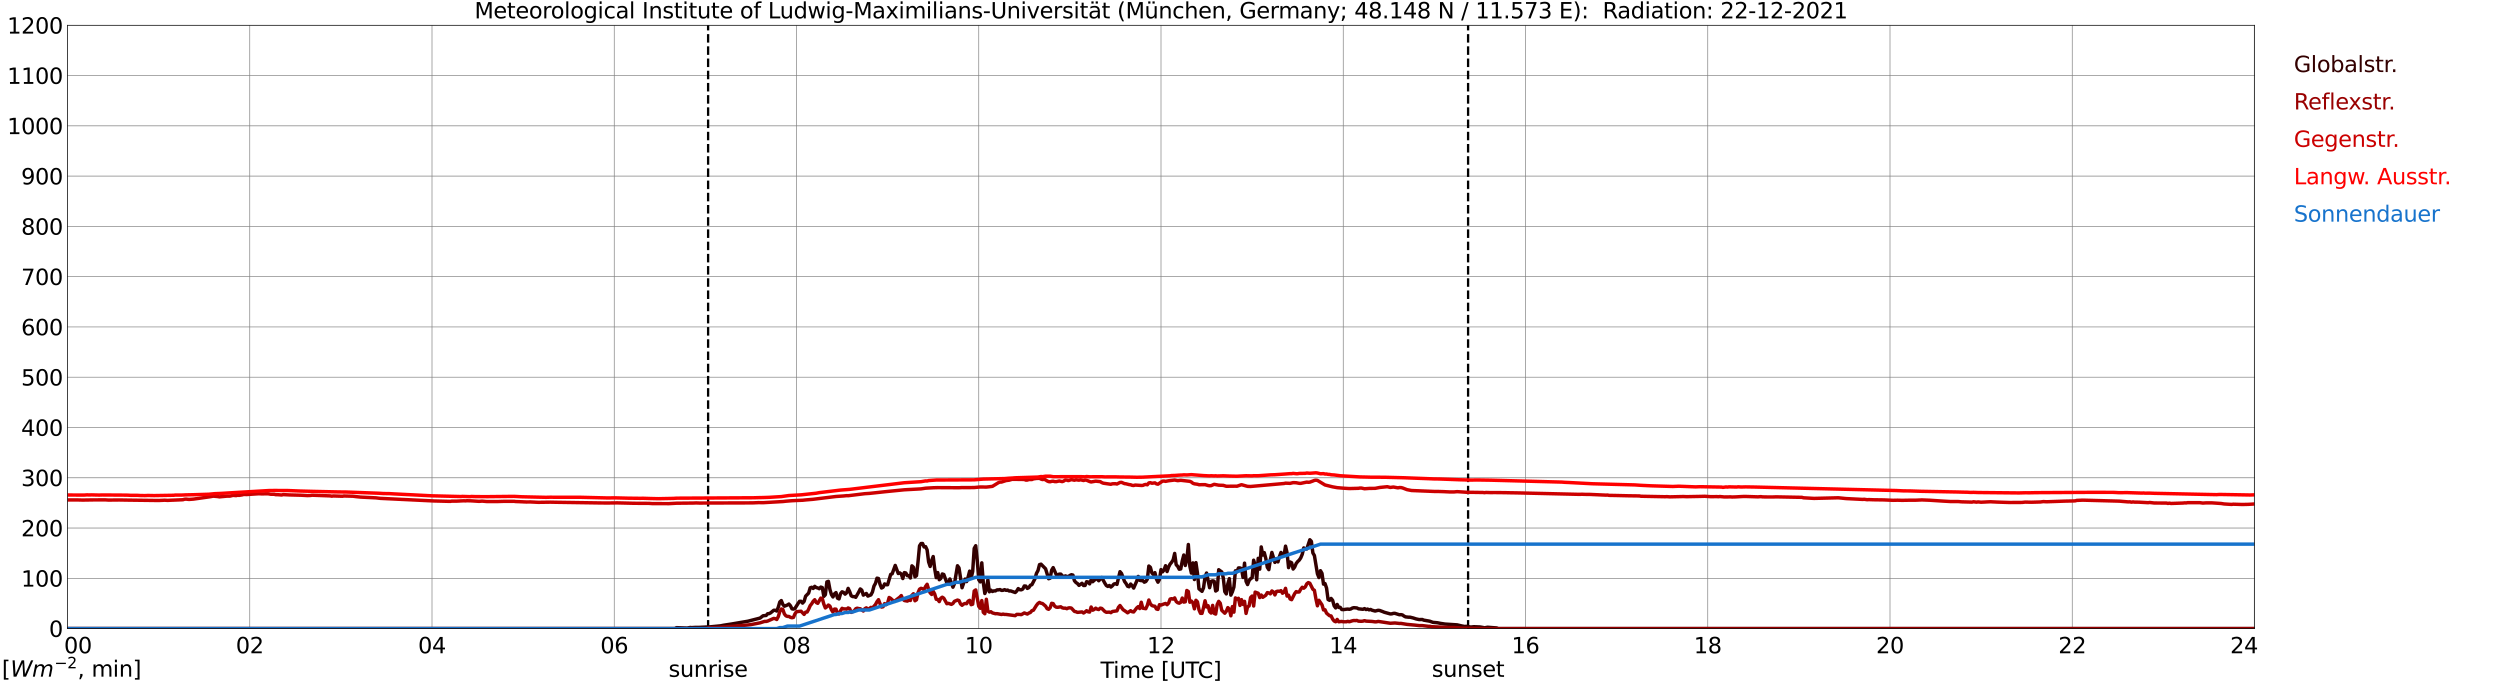 <?xml version="1.0" encoding="utf-8" standalone="no"?>
<!DOCTYPE svg PUBLIC "-//W3C//DTD SVG 1.1//EN"
  "http://www.w3.org/Graphics/SVG/1.1/DTD/svg11.dtd">
<svg xmlns:xlink="http://www.w3.org/1999/xlink" width="1085.4pt" height="296.64pt" viewBox="0 0 1085.4 296.64" xmlns="http://www.w3.org/2000/svg" version="1.1">
 <defs>
  <style type="text/css">*{stroke-linejoin: round; stroke-linecap: butt}</style>
 </defs>
 <g id="figure_1">
  <g id="patch_1">
   <path d="M 0 296.64 
L 1085.4 296.64 
L 1085.4 0 
L 0 0 
z
" style="fill: #ffffff"/>
  </g>
  <g id="axes_1">
   <g id="patch_2">
    <path d="M 29.306 272.909 
L 978.814 272.909 
L 978.814 10.976 
L 29.306 10.976 
z
" style="fill: #ffffff"/>
   </g>
   <g id="patch_3">
    <path d="M 978.814 272.909 
L 978.814 272.909 
L 978.814 10.976 
L 978.814 10.976 
z
" clip-path="url(#p1103ea8ca7)" style="fill: #d3d3d3; opacity: 0.25; stroke: #d3d3d3; stroke-linejoin: miter"/>
   </g>
   <g id="matplotlib.axis_1">
    <g id="xtick_1">
     <g id="line2d_1">
      <path d="M 29.306 272.909 
L 29.306 10.976 
" clip-path="url(#p1103ea8ca7)" style="fill: none; stroke: #808080; stroke-width: 0.3; stroke-linecap: square"/>
     </g>
     <g id="line2d_2"/>
     <g id="text_1">
      <!--    00 -->
      <g transform="translate(18.733 283.627) scale(0.095 -0.095)">
       <defs>
        <path id="DejaVuSans-20" transform="scale(0.016)"/>
        <path id="DejaVuSans-30" d="M 2034 4250 
Q 1547 4250 1301 3770 
Q 1056 3291 1056 2328 
Q 1056 1369 1301 889 
Q 1547 409 2034 409 
Q 2525 409 2770 889 
Q 3016 1369 3016 2328 
Q 3016 3291 2770 3770 
Q 2525 4250 2034 4250 
z
M 2034 4750 
Q 2819 4750 3233 4129 
Q 3647 3509 3647 2328 
Q 3647 1150 3233 529 
Q 2819 -91 2034 -91 
Q 1250 -91 836 529 
Q 422 1150 422 2328 
Q 422 3509 836 4129 
Q 1250 4750 2034 4750 
z
" transform="scale(0.016)"/>
       </defs>
       <use xlink:href="#DejaVuSans-20"/>
       <use xlink:href="#DejaVuSans-20" transform="translate(31.787 0)"/>
       <use xlink:href="#DejaVuSans-20" transform="translate(63.574 0)"/>
       <use xlink:href="#DejaVuSans-30" transform="translate(95.361 0)"/>
       <use xlink:href="#DejaVuSans-30" transform="translate(158.984 0)"/>
      </g>
     </g>
    </g>
    <g id="xtick_2">
     <g id="line2d_3">
      <path d="M 108.431 272.909 
L 108.431 10.976 
" clip-path="url(#p1103ea8ca7)" style="fill: none; stroke: #808080; stroke-width: 0.3; stroke-linecap: square"/>
     </g>
     <g id="line2d_4"/>
     <g id="text_2">
      <!-- 02 -->
      <g transform="translate(102.387 283.627) scale(0.095 -0.095)">
       <defs>
        <path id="DejaVuSans-32" d="M 1228 531 
L 3431 531 
L 3431 0 
L 469 0 
L 469 531 
Q 828 903 1448 1529 
Q 2069 2156 2228 2338 
Q 2531 2678 2651 2914 
Q 2772 3150 2772 3378 
Q 2772 3750 2511 3984 
Q 2250 4219 1831 4219 
Q 1534 4219 1204 4116 
Q 875 4013 500 3803 
L 500 4441 
Q 881 4594 1212 4672 
Q 1544 4750 1819 4750 
Q 2544 4750 2975 4387 
Q 3406 4025 3406 3419 
Q 3406 3131 3298 2873 
Q 3191 2616 2906 2266 
Q 2828 2175 2409 1742 
Q 1991 1309 1228 531 
z
" transform="scale(0.016)"/>
       </defs>
       <use xlink:href="#DejaVuSans-30"/>
       <use xlink:href="#DejaVuSans-32" transform="translate(63.623 0)"/>
      </g>
     </g>
    </g>
    <g id="xtick_3">
     <g id="line2d_5">
      <path d="M 187.557 272.909 
L 187.557 10.976 
" clip-path="url(#p1103ea8ca7)" style="fill: none; stroke: #808080; stroke-width: 0.3; stroke-linecap: square"/>
     </g>
     <g id="line2d_6"/>
     <g id="text_3">
      <!-- 04 -->
      <g transform="translate(181.513 283.627) scale(0.095 -0.095)">
       <defs>
        <path id="DejaVuSans-34" d="M 2419 4116 
L 825 1625 
L 2419 1625 
L 2419 4116 
z
M 2253 4666 
L 3047 4666 
L 3047 1625 
L 3713 1625 
L 3713 1100 
L 3047 1100 
L 3047 0 
L 2419 0 
L 2419 1100 
L 313 1100 
L 313 1709 
L 2253 4666 
z
" transform="scale(0.016)"/>
       </defs>
       <use xlink:href="#DejaVuSans-30"/>
       <use xlink:href="#DejaVuSans-34" transform="translate(63.623 0)"/>
      </g>
     </g>
    </g>
    <g id="xtick_4">
     <g id="line2d_7">
      <path d="M 266.683 272.909 
L 266.683 10.976 
" clip-path="url(#p1103ea8ca7)" style="fill: none; stroke: #808080; stroke-width: 0.3; stroke-linecap: square"/>
     </g>
     <g id="line2d_8"/>
     <g id="text_4">
      <!-- 06 -->
      <g transform="translate(260.638 283.627) scale(0.095 -0.095)">
       <defs>
        <path id="DejaVuSans-36" d="M 2113 2584 
Q 1688 2584 1439 2293 
Q 1191 2003 1191 1497 
Q 1191 994 1439 701 
Q 1688 409 2113 409 
Q 2538 409 2786 701 
Q 3034 994 3034 1497 
Q 3034 2003 2786 2293 
Q 2538 2584 2113 2584 
z
M 3366 4563 
L 3366 3988 
Q 3128 4100 2886 4159 
Q 2644 4219 2406 4219 
Q 1781 4219 1451 3797 
Q 1122 3375 1075 2522 
Q 1259 2794 1537 2939 
Q 1816 3084 2150 3084 
Q 2853 3084 3261 2657 
Q 3669 2231 3669 1497 
Q 3669 778 3244 343 
Q 2819 -91 2113 -91 
Q 1303 -91 875 529 
Q 447 1150 447 2328 
Q 447 3434 972 4092 
Q 1497 4750 2381 4750 
Q 2619 4750 2861 4703 
Q 3103 4656 3366 4563 
z
" transform="scale(0.016)"/>
       </defs>
       <use xlink:href="#DejaVuSans-30"/>
       <use xlink:href="#DejaVuSans-36" transform="translate(63.623 0)"/>
      </g>
     </g>
    </g>
    <g id="xtick_5">
     <g id="line2d_9">
      <path d="M 345.808 272.909 
L 345.808 10.976 
" clip-path="url(#p1103ea8ca7)" style="fill: none; stroke: #808080; stroke-width: 0.3; stroke-linecap: square"/>
     </g>
     <g id="line2d_10"/>
     <g id="text_5">
      <!-- 08 -->
      <g transform="translate(339.764 283.627) scale(0.095 -0.095)">
       <defs>
        <path id="DejaVuSans-38" d="M 2034 2216 
Q 1584 2216 1326 1975 
Q 1069 1734 1069 1313 
Q 1069 891 1326 650 
Q 1584 409 2034 409 
Q 2484 409 2743 651 
Q 3003 894 3003 1313 
Q 3003 1734 2745 1975 
Q 2488 2216 2034 2216 
z
M 1403 2484 
Q 997 2584 770 2862 
Q 544 3141 544 3541 
Q 544 4100 942 4425 
Q 1341 4750 2034 4750 
Q 2731 4750 3128 4425 
Q 3525 4100 3525 3541 
Q 3525 3141 3298 2862 
Q 3072 2584 2669 2484 
Q 3125 2378 3379 2068 
Q 3634 1759 3634 1313 
Q 3634 634 3220 271 
Q 2806 -91 2034 -91 
Q 1263 -91 848 271 
Q 434 634 434 1313 
Q 434 1759 690 2068 
Q 947 2378 1403 2484 
z
M 1172 3481 
Q 1172 3119 1398 2916 
Q 1625 2713 2034 2713 
Q 2441 2713 2670 2916 
Q 2900 3119 2900 3481 
Q 2900 3844 2670 4047 
Q 2441 4250 2034 4250 
Q 1625 4250 1398 4047 
Q 1172 3844 1172 3481 
z
" transform="scale(0.016)"/>
       </defs>
       <use xlink:href="#DejaVuSans-30"/>
       <use xlink:href="#DejaVuSans-38" transform="translate(63.623 0)"/>
      </g>
     </g>
    </g>
    <g id="xtick_6">
     <g id="line2d_11">
      <path d="M 424.934 272.909 
L 424.934 10.976 
" clip-path="url(#p1103ea8ca7)" style="fill: none; stroke: #808080; stroke-width: 0.3; stroke-linecap: square"/>
     </g>
     <g id="line2d_12"/>
     <g id="text_6">
      <!-- 10 -->
      <g transform="translate(418.89 283.627) scale(0.095 -0.095)">
       <defs>
        <path id="DejaVuSans-31" d="M 794 531 
L 1825 531 
L 1825 4091 
L 703 3866 
L 703 4441 
L 1819 4666 
L 2450 4666 
L 2450 531 
L 3481 531 
L 3481 0 
L 794 0 
L 794 531 
z
" transform="scale(0.016)"/>
       </defs>
       <use xlink:href="#DejaVuSans-31"/>
       <use xlink:href="#DejaVuSans-30" transform="translate(63.623 0)"/>
      </g>
     </g>
    </g>
    <g id="xtick_7">
     <g id="line2d_13">
      <path d="M 504.06 272.909 
L 504.06 10.976 
" clip-path="url(#p1103ea8ca7)" style="fill: none; stroke: #808080; stroke-width: 0.3; stroke-linecap: square"/>
     </g>
     <g id="line2d_14"/>
     <g id="text_7">
      <!-- 12 -->
      <g transform="translate(498.015 283.627) scale(0.095 -0.095)">
       <use xlink:href="#DejaVuSans-31"/>
       <use xlink:href="#DejaVuSans-32" transform="translate(63.623 0)"/>
      </g>
     </g>
    </g>
    <g id="xtick_8">
     <g id="line2d_15">
      <path d="M 583.185 272.909 
L 583.185 10.976 
" clip-path="url(#p1103ea8ca7)" style="fill: none; stroke: #808080; stroke-width: 0.3; stroke-linecap: square"/>
     </g>
     <g id="line2d_16"/>
     <g id="text_8">
      <!-- 14 -->
      <g transform="translate(577.141 283.627) scale(0.095 -0.095)">
       <use xlink:href="#DejaVuSans-31"/>
       <use xlink:href="#DejaVuSans-34" transform="translate(63.623 0)"/>
      </g>
     </g>
    </g>
    <g id="xtick_9">
     <g id="line2d_17">
      <path d="M 662.311 272.909 
L 662.311 10.976 
" clip-path="url(#p1103ea8ca7)" style="fill: none; stroke: #808080; stroke-width: 0.3; stroke-linecap: square"/>
     </g>
     <g id="line2d_18"/>
     <g id="text_9">
      <!-- 16 -->
      <g transform="translate(656.267 283.627) scale(0.095 -0.095)">
       <use xlink:href="#DejaVuSans-31"/>
       <use xlink:href="#DejaVuSans-36" transform="translate(63.623 0)"/>
      </g>
     </g>
    </g>
    <g id="xtick_10">
     <g id="line2d_19">
      <path d="M 741.437 272.909 
L 741.437 10.976 
" clip-path="url(#p1103ea8ca7)" style="fill: none; stroke: #808080; stroke-width: 0.3; stroke-linecap: square"/>
     </g>
     <g id="line2d_20"/>
     <g id="text_10">
      <!-- 18 -->
      <g transform="translate(735.392 283.627) scale(0.095 -0.095)">
       <use xlink:href="#DejaVuSans-31"/>
       <use xlink:href="#DejaVuSans-38" transform="translate(63.623 0)"/>
      </g>
     </g>
    </g>
    <g id="xtick_11">
     <g id="line2d_21">
      <path d="M 820.562 272.909 
L 820.562 10.976 
" clip-path="url(#p1103ea8ca7)" style="fill: none; stroke: #808080; stroke-width: 0.3; stroke-linecap: square"/>
     </g>
     <g id="line2d_22"/>
     <g id="text_11">
      <!-- 20 -->
      <g transform="translate(814.518 283.627) scale(0.095 -0.095)">
       <use xlink:href="#DejaVuSans-32"/>
       <use xlink:href="#DejaVuSans-30" transform="translate(63.623 0)"/>
      </g>
     </g>
    </g>
    <g id="xtick_12">
     <g id="line2d_23">
      <path d="M 899.688 272.909 
L 899.688 10.976 
" clip-path="url(#p1103ea8ca7)" style="fill: none; stroke: #808080; stroke-width: 0.3; stroke-linecap: square"/>
     </g>
     <g id="line2d_24"/>
     <g id="text_12">
      <!-- 22 -->
      <g transform="translate(893.644 283.627) scale(0.095 -0.095)">
       <use xlink:href="#DejaVuSans-32"/>
       <use xlink:href="#DejaVuSans-32" transform="translate(63.623 0)"/>
      </g>
     </g>
    </g>
    <g id="xtick_13">
     <g id="line2d_25">
      <path d="M 978.814 272.909 
L 978.814 10.976 
" clip-path="url(#p1103ea8ca7)" style="fill: none; stroke: #808080; stroke-width: 0.3; stroke-linecap: square"/>
     </g>
     <g id="line2d_26"/>
     <g id="text_13">
      <!-- 24    -->
      <g transform="translate(968.241 283.627) scale(0.095 -0.095)">
       <use xlink:href="#DejaVuSans-32"/>
       <use xlink:href="#DejaVuSans-34" transform="translate(63.623 0)"/>
       <use xlink:href="#DejaVuSans-20" transform="translate(127.246 0)"/>
       <use xlink:href="#DejaVuSans-20" transform="translate(159.033 0)"/>
       <use xlink:href="#DejaVuSans-20" transform="translate(190.82 0)"/>
      </g>
     </g>
    </g>
    <g id="text_14">
     <!-- Time [UTC] -->
     <g transform="translate(477.806 294.322) scale(0.095 -0.095)">
      <defs>
       <path id="DejaVuSans-54" d="M -19 4666 
L 3928 4666 
L 3928 4134 
L 2272 4134 
L 2272 0 
L 1638 0 
L 1638 4134 
L -19 4134 
L -19 4666 
z
" transform="scale(0.016)"/>
       <path id="DejaVuSans-69" d="M 603 3500 
L 1178 3500 
L 1178 0 
L 603 0 
L 603 3500 
z
M 603 4863 
L 1178 4863 
L 1178 4134 
L 603 4134 
L 603 4863 
z
" transform="scale(0.016)"/>
       <path id="DejaVuSans-6d" d="M 3328 2828 
Q 3544 3216 3844 3400 
Q 4144 3584 4550 3584 
Q 5097 3584 5394 3201 
Q 5691 2819 5691 2113 
L 5691 0 
L 5113 0 
L 5113 2094 
Q 5113 2597 4934 2840 
Q 4756 3084 4391 3084 
Q 3944 3084 3684 2787 
Q 3425 2491 3425 1978 
L 3425 0 
L 2847 0 
L 2847 2094 
Q 2847 2600 2669 2842 
Q 2491 3084 2119 3084 
Q 1678 3084 1418 2786 
Q 1159 2488 1159 1978 
L 1159 0 
L 581 0 
L 581 3500 
L 1159 3500 
L 1159 2956 
Q 1356 3278 1631 3431 
Q 1906 3584 2284 3584 
Q 2666 3584 2933 3390 
Q 3200 3197 3328 2828 
z
" transform="scale(0.016)"/>
       <path id="DejaVuSans-65" d="M 3597 1894 
L 3597 1613 
L 953 1613 
Q 991 1019 1311 708 
Q 1631 397 2203 397 
Q 2534 397 2845 478 
Q 3156 559 3463 722 
L 3463 178 
Q 3153 47 2828 -22 
Q 2503 -91 2169 -91 
Q 1331 -91 842 396 
Q 353 884 353 1716 
Q 353 2575 817 3079 
Q 1281 3584 2069 3584 
Q 2775 3584 3186 3129 
Q 3597 2675 3597 1894 
z
M 3022 2063 
Q 3016 2534 2758 2815 
Q 2500 3097 2075 3097 
Q 1594 3097 1305 2825 
Q 1016 2553 972 2059 
L 3022 2063 
z
" transform="scale(0.016)"/>
       <path id="DejaVuSans-5b" d="M 550 4863 
L 1875 4863 
L 1875 4416 
L 1125 4416 
L 1125 -397 
L 1875 -397 
L 1875 -844 
L 550 -844 
L 550 4863 
z
" transform="scale(0.016)"/>
       <path id="DejaVuSans-55" d="M 556 4666 
L 1191 4666 
L 1191 1831 
Q 1191 1081 1462 751 
Q 1734 422 2344 422 
Q 2950 422 3222 751 
Q 3494 1081 3494 1831 
L 3494 4666 
L 4128 4666 
L 4128 1753 
Q 4128 841 3676 375 
Q 3225 -91 2344 -91 
Q 1459 -91 1007 375 
Q 556 841 556 1753 
L 556 4666 
z
" transform="scale(0.016)"/>
       <path id="DejaVuSans-43" d="M 4122 4306 
L 4122 3641 
Q 3803 3938 3442 4084 
Q 3081 4231 2675 4231 
Q 1875 4231 1450 3742 
Q 1025 3253 1025 2328 
Q 1025 1406 1450 917 
Q 1875 428 2675 428 
Q 3081 428 3442 575 
Q 3803 722 4122 1019 
L 4122 359 
Q 3791 134 3420 21 
Q 3050 -91 2638 -91 
Q 1578 -91 968 557 
Q 359 1206 359 2328 
Q 359 3453 968 4101 
Q 1578 4750 2638 4750 
Q 3056 4750 3426 4639 
Q 3797 4528 4122 4306 
z
" transform="scale(0.016)"/>
       <path id="DejaVuSans-5d" d="M 1947 4863 
L 1947 -844 
L 622 -844 
L 622 -397 
L 1369 -397 
L 1369 4416 
L 622 4416 
L 622 4863 
L 1947 4863 
z
" transform="scale(0.016)"/>
      </defs>
      <use xlink:href="#DejaVuSans-54"/>
      <use xlink:href="#DejaVuSans-69" transform="translate(57.959 0)"/>
      <use xlink:href="#DejaVuSans-6d" transform="translate(85.742 0)"/>
      <use xlink:href="#DejaVuSans-65" transform="translate(183.154 0)"/>
      <use xlink:href="#DejaVuSans-20" transform="translate(244.678 0)"/>
      <use xlink:href="#DejaVuSans-5b" transform="translate(276.465 0)"/>
      <use xlink:href="#DejaVuSans-55" transform="translate(315.479 0)"/>
      <use xlink:href="#DejaVuSans-54" transform="translate(388.672 0)"/>
      <use xlink:href="#DejaVuSans-43" transform="translate(443.881 0)"/>
      <use xlink:href="#DejaVuSans-5d" transform="translate(513.705 0)"/>
     </g>
    </g>
   </g>
   <g id="matplotlib.axis_2">
    <g id="ytick_1">
     <g id="line2d_27">
      <path d="M 29.306 272.909 
L 978.814 272.909 
" clip-path="url(#p1103ea8ca7)" style="fill: none; stroke: #808080; stroke-width: 0.3; stroke-linecap: square"/>
     </g>
     <g id="line2d_28"/>
     <g id="text_15">
      <!-- 0 -->
      <g transform="translate(21.261 276.518) scale(0.095 -0.095)">
       <use xlink:href="#DejaVuSans-30"/>
      </g>
     </g>
    </g>
    <g id="ytick_2">
     <g id="line2d_29">
      <path d="M 29.306 251.081 
L 978.814 251.081 
" clip-path="url(#p1103ea8ca7)" style="fill: none; stroke: #808080; stroke-width: 0.3; stroke-linecap: square"/>
     </g>
     <g id="line2d_30"/>
     <g id="text_16">
      <!-- 100 -->
      <g transform="translate(9.173 254.69) scale(0.095 -0.095)">
       <use xlink:href="#DejaVuSans-31"/>
       <use xlink:href="#DejaVuSans-30" transform="translate(63.623 0)"/>
       <use xlink:href="#DejaVuSans-30" transform="translate(127.246 0)"/>
      </g>
     </g>
    </g>
    <g id="ytick_3">
     <g id="line2d_31">
      <path d="M 29.306 229.253 
L 978.814 229.253 
" clip-path="url(#p1103ea8ca7)" style="fill: none; stroke: #808080; stroke-width: 0.3; stroke-linecap: square"/>
     </g>
     <g id="line2d_32"/>
     <g id="text_17">
      <!-- 200 -->
      <g transform="translate(9.173 232.863) scale(0.095 -0.095)">
       <use xlink:href="#DejaVuSans-32"/>
       <use xlink:href="#DejaVuSans-30" transform="translate(63.623 0)"/>
       <use xlink:href="#DejaVuSans-30" transform="translate(127.246 0)"/>
      </g>
     </g>
    </g>
    <g id="ytick_4">
     <g id="line2d_33">
      <path d="M 29.306 207.426 
L 978.814 207.426 
" clip-path="url(#p1103ea8ca7)" style="fill: none; stroke: #808080; stroke-width: 0.3; stroke-linecap: square"/>
     </g>
     <g id="line2d_34"/>
     <g id="text_18">
      <!-- 300 -->
      <g transform="translate(9.173 211.035) scale(0.095 -0.095)">
       <defs>
        <path id="DejaVuSans-33" d="M 2597 2516 
Q 3050 2419 3304 2112 
Q 3559 1806 3559 1356 
Q 3559 666 3084 287 
Q 2609 -91 1734 -91 
Q 1441 -91 1130 -33 
Q 819 25 488 141 
L 488 750 
Q 750 597 1062 519 
Q 1375 441 1716 441 
Q 2309 441 2620 675 
Q 2931 909 2931 1356 
Q 2931 1769 2642 2001 
Q 2353 2234 1838 2234 
L 1294 2234 
L 1294 2753 
L 1863 2753 
Q 2328 2753 2575 2939 
Q 2822 3125 2822 3475 
Q 2822 3834 2567 4026 
Q 2313 4219 1838 4219 
Q 1578 4219 1281 4162 
Q 984 4106 628 3988 
L 628 4550 
Q 988 4650 1302 4700 
Q 1616 4750 1894 4750 
Q 2613 4750 3031 4423 
Q 3450 4097 3450 3541 
Q 3450 3153 3228 2886 
Q 3006 2619 2597 2516 
z
" transform="scale(0.016)"/>
       </defs>
       <use xlink:href="#DejaVuSans-33"/>
       <use xlink:href="#DejaVuSans-30" transform="translate(63.623 0)"/>
       <use xlink:href="#DejaVuSans-30" transform="translate(127.246 0)"/>
      </g>
     </g>
    </g>
    <g id="ytick_5">
     <g id="line2d_35">
      <path d="M 29.306 185.598 
L 978.814 185.598 
" clip-path="url(#p1103ea8ca7)" style="fill: none; stroke: #808080; stroke-width: 0.3; stroke-linecap: square"/>
     </g>
     <g id="line2d_36"/>
     <g id="text_19">
      <!-- 400 -->
      <g transform="translate(9.173 189.207) scale(0.095 -0.095)">
       <use xlink:href="#DejaVuSans-34"/>
       <use xlink:href="#DejaVuSans-30" transform="translate(63.623 0)"/>
       <use xlink:href="#DejaVuSans-30" transform="translate(127.246 0)"/>
      </g>
     </g>
    </g>
    <g id="ytick_6">
     <g id="line2d_37">
      <path d="M 29.306 163.77 
L 978.814 163.77 
" clip-path="url(#p1103ea8ca7)" style="fill: none; stroke: #808080; stroke-width: 0.3; stroke-linecap: square"/>
     </g>
     <g id="line2d_38"/>
     <g id="text_20">
      <!-- 500 -->
      <g transform="translate(9.173 167.379) scale(0.095 -0.095)">
       <defs>
        <path id="DejaVuSans-35" d="M 691 4666 
L 3169 4666 
L 3169 4134 
L 1269 4134 
L 1269 2991 
Q 1406 3038 1543 3061 
Q 1681 3084 1819 3084 
Q 2600 3084 3056 2656 
Q 3513 2228 3513 1497 
Q 3513 744 3044 326 
Q 2575 -91 1722 -91 
Q 1428 -91 1123 -41 
Q 819 9 494 109 
L 494 744 
Q 775 591 1075 516 
Q 1375 441 1709 441 
Q 2250 441 2565 725 
Q 2881 1009 2881 1497 
Q 2881 1984 2565 2268 
Q 2250 2553 1709 2553 
Q 1456 2553 1204 2497 
Q 953 2441 691 2322 
L 691 4666 
z
" transform="scale(0.016)"/>
       </defs>
       <use xlink:href="#DejaVuSans-35"/>
       <use xlink:href="#DejaVuSans-30" transform="translate(63.623 0)"/>
       <use xlink:href="#DejaVuSans-30" transform="translate(127.246 0)"/>
      </g>
     </g>
    </g>
    <g id="ytick_7">
     <g id="line2d_39">
      <path d="M 29.306 141.942 
L 978.814 141.942 
" clip-path="url(#p1103ea8ca7)" style="fill: none; stroke: #808080; stroke-width: 0.3; stroke-linecap: square"/>
     </g>
     <g id="line2d_40"/>
     <g id="text_21">
      <!-- 600 -->
      <g transform="translate(9.173 145.551) scale(0.095 -0.095)">
       <use xlink:href="#DejaVuSans-36"/>
       <use xlink:href="#DejaVuSans-30" transform="translate(63.623 0)"/>
       <use xlink:href="#DejaVuSans-30" transform="translate(127.246 0)"/>
      </g>
     </g>
    </g>
    <g id="ytick_8">
     <g id="line2d_41">
      <path d="M 29.306 120.114 
L 978.814 120.114 
" clip-path="url(#p1103ea8ca7)" style="fill: none; stroke: #808080; stroke-width: 0.3; stroke-linecap: square"/>
     </g>
     <g id="line2d_42"/>
     <g id="text_22">
      <!-- 700 -->
      <g transform="translate(9.173 123.724) scale(0.095 -0.095)">
       <defs>
        <path id="DejaVuSans-37" d="M 525 4666 
L 3525 4666 
L 3525 4397 
L 1831 0 
L 1172 0 
L 2766 4134 
L 525 4134 
L 525 4666 
z
" transform="scale(0.016)"/>
       </defs>
       <use xlink:href="#DejaVuSans-37"/>
       <use xlink:href="#DejaVuSans-30" transform="translate(63.623 0)"/>
       <use xlink:href="#DejaVuSans-30" transform="translate(127.246 0)"/>
      </g>
     </g>
    </g>
    <g id="ytick_9">
     <g id="line2d_43">
      <path d="M 29.306 98.287 
L 978.814 98.287 
" clip-path="url(#p1103ea8ca7)" style="fill: none; stroke: #808080; stroke-width: 0.3; stroke-linecap: square"/>
     </g>
     <g id="line2d_44"/>
     <g id="text_23">
      <!-- 800 -->
      <g transform="translate(9.173 101.896) scale(0.095 -0.095)">
       <use xlink:href="#DejaVuSans-38"/>
       <use xlink:href="#DejaVuSans-30" transform="translate(63.623 0)"/>
       <use xlink:href="#DejaVuSans-30" transform="translate(127.246 0)"/>
      </g>
     </g>
    </g>
    <g id="ytick_10">
     <g id="line2d_45">
      <path d="M 29.306 76.459 
L 978.814 76.459 
" clip-path="url(#p1103ea8ca7)" style="fill: none; stroke: #808080; stroke-width: 0.3; stroke-linecap: square"/>
     </g>
     <g id="line2d_46"/>
     <g id="text_24">
      <!-- 900 -->
      <g transform="translate(9.173 80.068) scale(0.095 -0.095)">
       <defs>
        <path id="DejaVuSans-39" d="M 703 97 
L 703 672 
Q 941 559 1184 500 
Q 1428 441 1663 441 
Q 2288 441 2617 861 
Q 2947 1281 2994 2138 
Q 2813 1869 2534 1725 
Q 2256 1581 1919 1581 
Q 1219 1581 811 2004 
Q 403 2428 403 3163 
Q 403 3881 828 4315 
Q 1253 4750 1959 4750 
Q 2769 4750 3195 4129 
Q 3622 3509 3622 2328 
Q 3622 1225 3098 567 
Q 2575 -91 1691 -91 
Q 1453 -91 1209 -44 
Q 966 3 703 97 
z
M 1959 2075 
Q 2384 2075 2632 2365 
Q 2881 2656 2881 3163 
Q 2881 3666 2632 3958 
Q 2384 4250 1959 4250 
Q 1534 4250 1286 3958 
Q 1038 3666 1038 3163 
Q 1038 2656 1286 2365 
Q 1534 2075 1959 2075 
z
" transform="scale(0.016)"/>
       </defs>
       <use xlink:href="#DejaVuSans-39"/>
       <use xlink:href="#DejaVuSans-30" transform="translate(63.623 0)"/>
       <use xlink:href="#DejaVuSans-30" transform="translate(127.246 0)"/>
      </g>
     </g>
    </g>
    <g id="ytick_11">
     <g id="line2d_47">
      <path d="M 29.306 54.631 
L 978.814 54.631 
" clip-path="url(#p1103ea8ca7)" style="fill: none; stroke: #808080; stroke-width: 0.3; stroke-linecap: square"/>
     </g>
     <g id="line2d_48"/>
     <g id="text_25">
      <!-- 1000 -->
      <g transform="translate(3.128 58.24) scale(0.095 -0.095)">
       <use xlink:href="#DejaVuSans-31"/>
       <use xlink:href="#DejaVuSans-30" transform="translate(63.623 0)"/>
       <use xlink:href="#DejaVuSans-30" transform="translate(127.246 0)"/>
       <use xlink:href="#DejaVuSans-30" transform="translate(190.869 0)"/>
      </g>
     </g>
    </g>
    <g id="ytick_12">
     <g id="line2d_49">
      <path d="M 29.306 32.803 
L 978.814 32.803 
" clip-path="url(#p1103ea8ca7)" style="fill: none; stroke: #808080; stroke-width: 0.3; stroke-linecap: square"/>
     </g>
     <g id="line2d_50"/>
     <g id="text_26">
      <!-- 1100 -->
      <g transform="translate(3.128 36.413) scale(0.095 -0.095)">
       <use xlink:href="#DejaVuSans-31"/>
       <use xlink:href="#DejaVuSans-31" transform="translate(63.623 0)"/>
       <use xlink:href="#DejaVuSans-30" transform="translate(127.246 0)"/>
       <use xlink:href="#DejaVuSans-30" transform="translate(190.869 0)"/>
      </g>
     </g>
    </g>
    <g id="ytick_13">
     <g id="line2d_51">
      <path d="M 29.306 10.976 
L 978.814 10.976 
" clip-path="url(#p1103ea8ca7)" style="fill: none; stroke: #808080; stroke-width: 0.3; stroke-linecap: square"/>
     </g>
     <g id="line2d_52"/>
     <g id="text_27">
      <!-- 1200 -->
      <g transform="translate(3.128 14.585) scale(0.095 -0.095)">
       <use xlink:href="#DejaVuSans-31"/>
       <use xlink:href="#DejaVuSans-32" transform="translate(63.623 0)"/>
       <use xlink:href="#DejaVuSans-30" transform="translate(127.246 0)"/>
       <use xlink:href="#DejaVuSans-30" transform="translate(190.869 0)"/>
      </g>
     </g>
    </g>
   </g>
   <g id="line2d_53">
    <path d="M 307.432 272.909 
L 307.432 10.976 
" clip-path="url(#p1103ea8ca7)" style="fill: none; stroke-dasharray: 3.7,1.6; stroke-dashoffset: 0; stroke: #000000"/>
   </g>
   <g id="line2d_54">
    <path d="M 637.386 272.909 
L 637.386 10.976 
" clip-path="url(#p1103ea8ca7)" style="fill: none; stroke-dasharray: 3.7,1.6; stroke-dashoffset: 0; stroke: #000000"/>
   </g>
   <g id="line2d_55">
    <path d="M 29.306 272.909 
L 293.058 272.909 
L 293.717 272.503 
L 298.333 272.686 
L 299.652 272.422 
L 300.311 272.483 
L 301.63 272.402 
L 303.608 272.381 
L 308.224 272.158 
L 312.839 271.713 
L 314.158 271.449 
L 317.455 270.942 
L 318.774 270.719 
L 324.708 269.707 
L 329.983 268.349 
L 331.302 267.334 
L 332.621 267.214 
L 333.28 266.463 
L 333.94 266.402 
L 334.599 266.057 
L 335.918 264.963 
L 336.577 264.963 
L 337.236 265.289 
L 337.896 263.625 
L 338.555 261.355 
L 339.215 260.749 
L 339.874 262.41 
L 340.533 263.2 
L 341.852 262.674 
L 342.512 262.248 
L 343.171 262.997 
L 343.83 264.315 
L 344.49 264.457 
L 345.149 264.132 
L 346.468 262.045 
L 347.127 261.072 
L 347.787 261.052 
L 348.446 261.842 
L 349.105 261.113 
L 349.765 258.843 
L 351.083 257.485 
L 351.743 255.215 
L 352.402 254.973 
L 353.062 255.479 
L 353.721 254.567 
L 354.38 255.115 
L 355.04 255.257 
L 355.699 255.599 
L 356.359 254.89 
L 357.018 255.115 
L 357.677 258.924 
L 358.337 258.214 
L 358.996 252.642 
L 359.655 252.397 
L 360.315 255.925 
L 360.974 258.134 
L 361.634 259.168 
L 362.293 257.83 
L 362.952 257.282 
L 363.612 259.694 
L 364.271 260.02 
L 364.93 257.749 
L 365.59 256.937 
L 366.249 257.202 
L 366.909 257.95 
L 367.568 257.363 
L 368.227 255.458 
L 368.887 256.837 
L 369.546 258.64 
L 370.206 259.026 
L 370.865 259.005 
L 371.524 259.33 
L 372.843 257.018 
L 373.502 255.702 
L 374.162 256.228 
L 374.821 258.376 
L 376.14 257.666 
L 376.799 258.802 
L 378.118 258.275 
L 378.777 257.018 
L 379.437 254.464 
L 380.096 253.27 
L 380.756 251.02 
L 381.415 251.162 
L 382.074 253.674 
L 382.734 255.296 
L 383.393 254.951 
L 384.053 253.513 
L 384.712 253.858 
L 385.371 253.858 
L 386.69 249.398 
L 387.349 249.114 
L 388.668 245.487 
L 389.987 248.992 
L 390.646 248.73 
L 391.306 249.237 
L 391.965 251.181 
L 392.624 248.608 
L 393.284 248.769 
L 393.943 249.946 
L 394.603 249.905 
L 395.262 250.939 
L 395.921 245.67 
L 396.581 246.277 
L 397.24 250.433 
L 397.899 249.905 
L 398.559 244.028 
L 399.218 236.996 
L 399.878 235.981 
L 400.537 235.961 
L 401.196 237.461 
L 401.856 237.34 
L 402.515 238.757 
L 403.175 243.987 
L 403.834 245.932 
L 404.493 243.378 
L 405.153 241.636 
L 405.812 246.986 
L 406.471 250.797 
L 407.131 248.588 
L 407.79 251.688 
L 408.45 251.162 
L 409.109 249.195 
L 409.768 249.418 
L 411.087 253.067 
L 411.746 252.925 
L 412.406 251.365 
L 413.725 254.931 
L 414.384 253.432 
L 415.703 245.628 
L 416.362 246.561 
L 417.681 255.174 
L 419 251.404 
L 419.659 252.5 
L 420.318 250.514 
L 420.978 247.96 
L 421.637 250.92 
L 422.297 248.141 
L 422.956 238.109 
L 423.615 236.934 
L 424.275 243.197 
L 424.934 251.729 
L 425.593 252.642 
L 426.253 244.371 
L 426.912 252.987 
L 427.572 257.666 
L 428.231 255.883 
L 428.89 251.71 
L 429.55 256.937 
L 430.209 256.228 
L 430.869 256.796 
L 431.528 256.531 
L 432.187 256.553 
L 432.847 256.106 
L 433.506 256.106 
L 434.165 255.966 
L 434.825 256.331 
L 435.484 256.289 
L 436.144 256.005 
L 436.803 256.309 
L 437.462 256.189 
L 438.122 256.593 
L 438.781 256.553 
L 440.759 257.241 
L 441.419 256.614 
L 442.078 255.54 
L 442.737 256.025 
L 443.397 256.086 
L 444.056 255.741 
L 444.716 254.405 
L 445.375 254.464 
L 446.034 255.458 
L 446.694 255.115 
L 447.353 254.08 
L 448.012 253.838 
L 449.331 251.284 
L 449.991 248.933 
L 450.65 247.715 
L 451.309 245.142 
L 451.969 244.939 
L 453.947 246.947 
L 455.266 251.262 
L 455.925 251.02 
L 456.584 247.554 
L 457.244 246.44 
L 458.563 249.44 
L 459.222 249.643 
L 459.881 249.256 
L 460.541 249.256 
L 461.859 250.636 
L 462.519 250.027 
L 463.178 250.249 
L 463.838 250.352 
L 464.497 249.843 
L 465.156 249.52 
L 465.816 249.682 
L 466.475 252.135 
L 467.134 252.904 
L 467.794 253.351 
L 468.453 254.141 
L 469.772 253.249 
L 470.431 254.202 
L 471.091 254.181 
L 471.75 252.561 
L 472.409 252.681 
L 473.069 253.493 
L 473.728 251.71 
L 474.388 252.561 
L 475.706 251.384 
L 476.366 251.384 
L 477.025 252.135 
L 478.344 250.736 
L 479.663 253.168 
L 480.322 254.202 
L 480.981 254.606 
L 481.641 254.202 
L 482.3 254.87 
L 482.96 254.322 
L 483.619 253.554 
L 484.278 253.412 
L 484.938 253.716 
L 486.256 248.202 
L 486.916 248.972 
L 488.235 252.458 
L 488.894 253.351 
L 489.553 254.525 
L 490.213 254.748 
L 490.872 253.574 
L 491.532 254.283 
L 492.191 255.316 
L 493.51 252.316 
L 494.169 250.269 
L 494.828 251.952 
L 495.488 252.094 
L 496.147 252.052 
L 496.807 252.762 
L 497.466 252.478 
L 498.125 251.465 
L 498.785 245.751 
L 499.444 246.299 
L 500.103 248.75 
L 500.763 249.459 
L 501.422 248.628 
L 502.082 251.426 
L 502.741 252.762 
L 503.4 251.546 
L 504.06 247.311 
L 504.719 248.283 
L 505.379 247.473 
L 506.038 245.609 
L 506.697 248.141 
L 507.357 246.196 
L 508.016 244.899 
L 508.675 244.129 
L 509.335 243.055 
L 509.994 240.278 
L 510.654 245.183 
L 511.313 245.873 
L 511.972 247.15 
L 512.632 247.008 
L 513.291 243.52 
L 513.95 240.968 
L 514.61 245.506 
L 515.269 243.035 
L 515.929 236.406 
L 516.588 245.851 
L 517.247 248.811 
L 517.907 244.393 
L 518.566 251.607 
L 519.226 244.271 
L 519.885 248.791 
L 520.544 255.641 
L 521.863 256.734 
L 522.522 255.215 
L 523.182 250.494 
L 523.841 248.791 
L 525.16 255.154 
L 525.819 252.419 
L 526.479 252.155 
L 527.138 252.358 
L 527.797 256.593 
L 528.457 256.167 
L 529.116 247.351 
L 530.435 248.305 
L 531.094 250.878 
L 531.754 256.876 
L 532.413 257.85 
L 533.073 253.513 
L 533.732 251.223 
L 534.391 258.376 
L 535.051 256.937 
L 535.71 254.89 
L 536.369 247.818 
L 537.029 248.263 
L 537.688 246.582 
L 538.348 246.582 
L 539.007 246.866 
L 539.666 250.717 
L 540.326 244.493 
L 540.985 252.397 
L 541.644 253.796 
L 542.304 252.052 
L 542.963 251.243 
L 543.623 250.817 
L 544.282 243.216 
L 544.941 245.386 
L 545.601 251.729 
L 546.26 242.407 
L 546.919 247.108 
L 547.579 237.461 
L 548.238 240.988 
L 548.898 239.934 
L 549.557 242.446 
L 550.216 246.299 
L 550.876 247.311 
L 551.535 243.035 
L 552.195 239.853 
L 553.513 244.17 
L 554.173 242.61 
L 554.832 243.946 
L 555.491 241.636 
L 556.151 239.853 
L 556.81 241.536 
L 557.47 241.149 
L 558.129 237.116 
L 558.788 239.995 
L 559.448 246.44 
L 560.107 243.987 
L 560.766 244.332 
L 561.426 247.047 
L 562.085 246.216 
L 562.745 244.655 
L 563.404 243.804 
L 564.063 243.197 
L 564.723 242.223 
L 565.382 240.643 
L 566.042 237.886 
L 566.701 238.393 
L 567.36 238.312 
L 568.679 234.339 
L 569.338 235.009 
L 569.998 240.056 
L 570.657 241.191 
L 571.976 249.134 
L 572.635 250.756 
L 573.295 247.776 
L 573.954 248.933 
L 574.613 253.613 
L 575.273 253.371 
L 575.932 255.296 
L 576.592 260.281 
L 577.251 260.646 
L 577.91 259.817 
L 578.57 260.626 
L 579.229 263.019 
L 579.889 263.931 
L 580.548 262.429 
L 581.207 263.706 
L 581.867 263.687 
L 582.526 264.619 
L 583.185 264.68 
L 584.504 264.499 
L 585.164 264.437 
L 585.823 264.538 
L 586.482 264.376 
L 587.142 263.99 
L 587.801 263.828 
L 589.12 263.951 
L 589.779 264.315 
L 591.757 264.538 
L 592.417 264.234 
L 593.076 264.64 
L 593.736 264.437 
L 594.395 264.78 
L 595.054 264.599 
L 595.714 264.944 
L 597.032 265.289 
L 598.351 264.963 
L 599.011 265.044 
L 600.329 265.531 
L 600.989 265.815 
L 603.626 266.544 
L 604.286 266.505 
L 604.945 266.302 
L 605.604 266.282 
L 607.582 266.908 
L 608.242 266.849 
L 608.901 266.991 
L 609.561 267.476 
L 610.22 267.821 
L 611.539 267.963 
L 612.198 267.963 
L 613.517 268.288 
L 614.836 268.714 
L 616.154 268.997 
L 617.473 268.956 
L 618.133 269.24 
L 620.111 269.584 
L 620.77 269.707 
L 622.089 270.193 
L 624.067 270.375 
L 625.386 270.639 
L 627.364 270.942 
L 632.639 271.287 
L 634.617 271.754 
L 635.936 271.996 
L 636.595 271.916 
L 638.573 272.239 
L 639.892 272.097 
L 642.53 272.199 
L 643.848 272.422 
L 644.508 272.584 
L 645.827 272.322 
L 649.783 272.625 
L 650.442 272.909 
L 978.154 272.909 
L 978.154 272.909 
" clip-path="url(#p1103ea8ca7)" style="fill: none; stroke: #330000; stroke-width: 1.5; stroke-linecap: square"/>
   </g>
   <g id="line2d_56">
    <path d="M 29.306 272.909 
L 306.905 272.909 
L 307.564 272.54 
L 310.861 272.44 
L 312.18 272.378 
L 314.158 272.197 
L 314.818 272.197 
L 316.136 272.034 
L 324.049 271.405 
L 326.027 271.182 
L 329.983 270.412 
L 331.961 269.785 
L 332.621 269.805 
L 333.28 269.643 
L 335.918 268.486 
L 336.577 268.609 
L 337.236 268.954 
L 337.896 267.738 
L 338.555 265.529 
L 339.215 264.394 
L 339.874 264.597 
L 340.533 266.522 
L 341.193 267.351 
L 341.852 267.616 
L 342.512 267.635 
L 343.171 268.022 
L 343.83 268.203 
L 344.49 268.041 
L 345.149 266.5 
L 345.808 265.568 
L 347.127 265.426 
L 347.787 265.365 
L 349.105 266.745 
L 349.765 265.771 
L 350.424 265.71 
L 351.083 264.494 
L 351.743 262.955 
L 352.402 262.143 
L 353.062 261.05 
L 353.721 260.38 
L 354.38 261.595 
L 355.04 261.94 
L 356.359 259.67 
L 357.018 259.915 
L 357.677 262.305 
L 358.337 263.949 
L 358.996 263.42 
L 359.655 262.691 
L 360.315 263.156 
L 360.974 264.739 
L 361.634 265.751 
L 362.293 264.433 
L 362.952 264.475 
L 363.612 266.4 
L 364.271 266.542 
L 364.93 265.142 
L 365.59 264.11 
L 366.249 264.374 
L 366.909 264.352 
L 367.568 264.475 
L 368.227 263.949 
L 368.887 264.232 
L 369.546 265.874 
L 370.865 265.204 
L 371.524 264.291 
L 372.184 264.049 
L 372.843 264.232 
L 373.502 264.291 
L 374.821 265.284 
L 375.481 264.252 
L 376.14 263.907 
L 376.799 264.516 
L 377.459 264.191 
L 378.118 263.704 
L 378.777 263.988 
L 380.096 262.469 
L 380.756 261.231 
L 381.415 260.36 
L 382.074 262.124 
L 382.734 263.562 
L 383.393 263.42 
L 384.053 262.063 
L 384.712 262.53 
L 385.371 261.779 
L 386.031 259.408 
L 386.69 259.792 
L 388.009 261.028 
L 388.668 260.786 
L 390.646 259.266 
L 391.306 258.577 
L 391.965 260.118 
L 392.624 260.725 
L 393.943 260.969 
L 394.603 260.563 
L 395.262 260.705 
L 395.921 258.454 
L 396.581 257.787 
L 397.24 260.827 
L 397.899 260.401 
L 398.559 257.381 
L 399.218 255.8 
L 399.878 255.416 
L 400.537 255.617 
L 401.196 256.003 
L 401.856 254.584 
L 402.515 253.672 
L 403.175 255.861 
L 403.834 257.4 
L 404.493 258.09 
L 405.153 256.691 
L 405.812 257.909 
L 406.471 260.179 
L 407.131 260.26 
L 407.79 261.192 
L 408.45 259.731 
L 409.109 259.286 
L 409.768 259.731 
L 411.087 262.104 
L 411.746 261.94 
L 413.065 262.388 
L 413.725 262.001 
L 414.384 261.069 
L 415.703 260.522 
L 416.362 260.744 
L 417.022 262.204 
L 417.681 262.792 
L 418.34 262.246 
L 419 262.001 
L 419.659 262.104 
L 420.318 261.008 
L 420.978 260.644 
L 421.637 262.53 
L 422.297 262.305 
L 422.956 256.59 
L 423.615 256.123 
L 424.934 263.239 
L 425.593 264.09 
L 426.253 260.744 
L 426.912 265.852 
L 427.572 266.461 
L 428.231 260.179 
L 428.89 265.365 
L 429.55 265.771 
L 430.209 265.59 
L 430.869 266.096 
L 432.187 266.461 
L 432.847 266.419 
L 434.825 266.784 
L 435.484 266.622 
L 436.144 266.764 
L 436.803 266.764 
L 438.781 267.028 
L 440.759 267.293 
L 441.419 266.745 
L 442.737 266.764 
L 443.397 266.867 
L 444.716 266.116 
L 446.034 266.603 
L 446.694 266.157 
L 447.353 265.913 
L 448.012 265.123 
L 448.672 264.92 
L 449.991 262.813 
L 450.65 262.001 
L 451.309 261.556 
L 451.969 261.901 
L 452.628 262.043 
L 453.947 263.156 
L 454.606 264.252 
L 455.266 264.536 
L 455.925 263.846 
L 456.584 261.94 
L 457.244 262.063 
L 457.903 263.178 
L 458.563 263.604 
L 459.222 263.665 
L 460.541 263.44 
L 461.2 263.887 
L 461.859 264.049 
L 462.519 264.029 
L 463.178 264.272 
L 463.838 263.949 
L 464.497 263.887 
L 465.156 264.007 
L 466.475 265.448 
L 467.134 265.59 
L 467.794 265.874 
L 469.772 265.671 
L 470.431 266.136 
L 471.091 265.71 
L 471.75 265.142 
L 472.409 265.629 
L 473.069 265.732 
L 473.728 263.543 
L 474.388 264.92 
L 475.047 264.616 
L 475.706 264.049 
L 476.366 264.475 
L 477.025 264.636 
L 477.685 264.029 
L 478.344 264.149 
L 479.663 265.468 
L 480.322 265.832 
L 481.641 265.751 
L 482.3 265.994 
L 482.96 265.487 
L 484.938 265.204 
L 485.597 263.665 
L 486.256 262.894 
L 487.575 264.678 
L 488.894 265.568 
L 489.553 266.055 
L 490.872 265.142 
L 491.532 265.59 
L 492.191 265.69 
L 493.51 263.949 
L 494.169 263.381 
L 494.828 264.21 
L 495.488 261.475 
L 496.147 264.049 
L 497.466 264.272 
L 498.125 262.833 
L 498.785 260.502 
L 499.444 262.163 
L 500.103 262.894 
L 500.763 263.117 
L 501.422 263.217 
L 502.082 264.394 
L 502.741 264.575 
L 503.4 262.53 
L 504.06 262.711 
L 505.379 262.204 
L 506.038 262.001 
L 506.697 262.53 
L 507.357 261.84 
L 508.016 260.096 
L 508.675 259.915 
L 509.335 260.118 
L 509.994 259.59 
L 510.654 261.15 
L 511.313 261.678 
L 511.972 261.879 
L 512.632 261.495 
L 513.291 259.651 
L 513.95 261.414 
L 514.61 261.272 
L 515.269 256.368 
L 515.929 256.813 
L 516.588 261.475 
L 517.247 260.947 
L 517.907 261.678 
L 518.566 264.333 
L 519.226 260.624 
L 519.885 261.292 
L 520.544 264.758 
L 521.204 266.278 
L 521.863 266.299 
L 522.522 263.846 
L 523.182 260.827 
L 523.841 263.523 
L 524.501 262.975 
L 525.16 265.529 
L 525.819 266.157 
L 526.479 262.833 
L 527.138 266.299 
L 527.797 266.603 
L 528.457 262.447 
L 529.116 261.089 
L 529.776 261.879 
L 530.435 264.981 
L 531.754 266.238 
L 532.413 265.387 
L 533.073 263.807 
L 533.732 264.475 
L 534.391 267.351 
L 535.051 263.359 
L 535.71 265.771 
L 536.369 259.59 
L 537.029 260.118 
L 537.688 259.753 
L 538.348 262.853 
L 539.007 260.34 
L 539.666 262.407 
L 540.326 261.089 
L 540.985 266.319 
L 541.644 263.481 
L 542.304 263.075 
L 542.963 259.408 
L 543.623 258.78 
L 544.282 263.097 
L 544.941 257.077 
L 546.26 257.564 
L 546.919 259.448 
L 547.579 258.334 
L 548.238 259.328 
L 549.557 258.435 
L 550.216 257.3 
L 550.876 257.422 
L 551.535 257.826 
L 552.195 256.571 
L 552.854 256.996 
L 553.513 258.293 
L 554.173 256.813 
L 554.832 256.651 
L 555.491 256.732 
L 556.151 256.429 
L 556.81 257.564 
L 557.47 257.116 
L 558.129 255.436 
L 558.788 258.799 
L 559.448 258.415 
L 560.107 260.057 
L 560.766 260.36 
L 562.085 257.745 
L 562.745 256.854 
L 563.404 257.057 
L 564.063 256.996 
L 564.723 255.82 
L 565.382 254.969 
L 566.042 255.375 
L 566.701 254.807 
L 567.36 253.469 
L 568.02 252.943 
L 568.679 253.227 
L 569.998 255.842 
L 570.657 256.287 
L 571.317 260.015 
L 571.976 263.014 
L 572.635 260.624 
L 573.954 262.589 
L 574.613 264.819 
L 575.273 264.739 
L 575.932 266.216 
L 577.251 267.332 
L 577.91 267.413 
L 578.57 268.77 
L 579.229 269.622 
L 579.889 269.947 
L 580.548 268.934 
L 581.207 269.947 
L 582.526 269.805 
L 583.185 269.947 
L 584.504 269.947 
L 585.164 269.763 
L 585.823 269.947 
L 587.142 269.521 
L 587.801 269.399 
L 588.46 269.44 
L 589.12 269.36 
L 589.779 269.683 
L 591.098 269.744 
L 591.757 269.663 
L 592.417 269.46 
L 593.076 269.663 
L 595.714 269.805 
L 597.032 269.986 
L 597.692 269.947 
L 598.351 269.785 
L 603.626 270.595 
L 605.604 270.473 
L 607.582 270.676 
L 608.242 270.656 
L 610.879 271.082 
L 614.176 271.385 
L 616.154 271.608 
L 617.473 271.608 
L 620.111 271.913 
L 620.77 271.913 
L 621.429 272.075 
L 628.683 272.398 
L 631.32 272.42 
L 633.298 272.562 
L 634.617 272.704 
L 645.167 272.909 
L 978.154 272.909 
L 978.154 272.909 
" clip-path="url(#p1103ea8ca7)" style="fill: none; stroke: #990000; stroke-width: 1.5; stroke-linecap: square"/>
   </g>
   <g id="line2d_57">
    <path d="M 29.306 217.06 
L 33.921 217.06 
L 35.9 217.11 
L 40.515 217.038 
L 45.79 217.028 
L 47.109 217.113 
L 51.725 217.065 
L 55.681 217.13 
L 68.869 217.296 
L 71.506 217.172 
L 72.825 217.252 
L 74.144 217.178 
L 75.462 217.13 
L 79.419 216.962 
L 80.078 216.753 
L 80.737 216.696 
L 82.056 216.838 
L 84.034 216.689 
L 91.288 215.657 
L 92.606 215.412 
L 94.584 215.589 
L 95.244 215.72 
L 98.541 215.408 
L 99.86 215.395 
L 101.178 215.061 
L 102.497 215.181 
L 103.156 215.011 
L 103.816 215.072 
L 105.135 214.86 
L 105.794 214.672 
L 107.113 214.707 
L 112.388 214.367 
L 113.707 214.421 
L 116.344 214.375 
L 117.663 214.6 
L 118.982 214.578 
L 119.641 214.751 
L 120.96 214.79 
L 122.278 214.91 
L 122.938 214.733 
L 125.575 214.873 
L 130.85 215.013 
L 132.169 215.087 
L 133.488 215.163 
L 134.807 215.115 
L 135.466 215 
L 143.379 215.297 
L 144.038 215.43 
L 144.697 215.323 
L 148.654 215.452 
L 149.313 215.338 
L 153.269 215.445 
L 154.588 215.613 
L 156.566 215.82 
L 163.16 216.144 
L 165.138 216.371 
L 188.216 217.49 
L 195.47 217.678 
L 196.129 217.573 
L 198.107 217.58 
L 201.404 217.416 
L 202.063 217.464 
L 202.723 217.396 
L 204.701 217.449 
L 207.998 217.669 
L 209.317 217.565 
L 211.295 217.741 
L 215.91 217.75 
L 218.548 217.667 
L 223.164 217.647 
L 223.823 217.746 
L 225.142 217.789 
L 228.439 217.94 
L 230.417 217.927 
L 233.714 218.093 
L 238.989 218.016 
L 241.626 218.071 
L 261.408 218.37 
L 264.705 218.372 
L 268.002 218.328 
L 275.255 218.507 
L 281.849 218.545 
L 283.167 218.641 
L 285.145 218.649 
L 290.42 218.662 
L 293.717 218.477 
L 300.971 218.405 
L 302.289 218.352 
L 303.608 218.405 
L 326.686 218.331 
L 329.324 218.217 
L 331.302 218.241 
L 339.874 217.754 
L 341.193 217.606 
L 343.83 217.394 
L 346.468 217.261 
L 348.446 217.189 
L 349.765 217.052 
L 353.062 216.768 
L 362.952 215.556 
L 366.249 215.327 
L 367.568 215.194 
L 368.227 215.222 
L 375.481 214.338 
L 377.459 214.214 
L 380.756 213.863 
L 382.074 213.721 
L 384.053 213.502 
L 392.624 212.645 
L 399.878 212.249 
L 401.856 211.95 
L 405.153 211.761 
L 407.131 211.708 
L 409.768 211.721 
L 416.362 211.756 
L 417.681 211.682 
L 419.659 211.708 
L 422.956 211.667 
L 425.593 211.424 
L 428.231 211.466 
L 429.55 211.322 
L 430.869 211.156 
L 433.506 209.538 
L 434.165 209.29 
L 434.825 209.285 
L 436.803 208.644 
L 438.122 208.484 
L 439.44 208.093 
L 444.716 208.165 
L 445.375 208.449 
L 446.034 208.436 
L 446.694 208.185 
L 448.012 208.198 
L 448.672 207.91 
L 449.991 207.722 
L 451.309 207.668 
L 451.969 208.011 
L 452.628 208.211 
L 453.287 208.091 
L 453.947 208.347 
L 454.606 208.798 
L 455.266 209.091 
L 455.925 209.167 
L 456.584 208.973 
L 457.244 208.914 
L 457.903 209.089 
L 458.563 209.115 
L 459.881 208.816 
L 461.2 209.108 
L 461.859 208.842 
L 462.519 208.379 
L 463.178 208.454 
L 463.838 208.678 
L 465.156 208.22 
L 466.475 208.504 
L 467.134 208.294 
L 468.453 208.484 
L 469.113 208.299 
L 470.431 208.626 
L 471.091 208.408 
L 471.75 208.493 
L 473.069 209.065 
L 473.728 209.25 
L 475.706 208.895 
L 477.685 209.104 
L 478.344 209.517 
L 479.003 209.781 
L 482.3 210.257 
L 482.96 210.038 
L 484.278 210.012 
L 484.938 210.147 
L 486.256 209.458 
L 486.916 209.412 
L 488.235 209.977 
L 488.894 210.049 
L 490.213 210.388 
L 490.872 210.462 
L 491.532 210.724 
L 492.191 210.78 
L 492.85 210.597 
L 495.488 210.765 
L 496.147 210.75 
L 496.807 210.46 
L 497.466 210.307 
L 498.125 210.481 
L 498.785 209.665 
L 499.444 209.547 
L 500.103 209.813 
L 501.422 209.639 
L 502.082 210.08 
L 502.741 210.224 
L 504.719 208.899 
L 505.379 208.851 
L 506.038 208.982 
L 507.357 208.731 
L 509.994 208.41 
L 511.313 208.681 
L 512.632 208.526 
L 516.588 208.982 
L 517.247 209.272 
L 517.907 209.818 
L 518.566 210.06 
L 519.885 210.241 
L 520.544 210.451 
L 523.182 210.409 
L 524.501 210.794 
L 525.16 210.887 
L 525.819 210.844 
L 527.138 210.272 
L 529.116 210.647 
L 531.094 210.724 
L 532.413 211.119 
L 536.369 211.071 
L 537.029 211.108 
L 539.007 210.431 
L 540.985 210.983 
L 541.644 211.16 
L 542.963 211.208 
L 557.47 209.918 
L 558.129 209.763 
L 560.107 209.855 
L 561.426 209.536 
L 562.745 209.584 
L 564.063 209.842 
L 564.723 209.866 
L 566.042 209.578 
L 567.36 209.311 
L 568.02 209.392 
L 568.679 209.325 
L 569.998 208.844 
L 570.657 208.567 
L 571.317 208.475 
L 571.976 208.565 
L 575.273 210.558 
L 578.57 211.368 
L 580.548 211.723 
L 583.185 211.946 
L 585.823 212.112 
L 589.779 212.005 
L 590.439 211.883 
L 591.098 211.898 
L 592.417 212.197 
L 594.395 212.055 
L 595.714 212.033 
L 597.032 212.025 
L 599.011 211.638 
L 602.307 211.309 
L 603.626 211.63 
L 604.945 211.448 
L 606.923 211.809 
L 607.582 211.673 
L 608.242 211.684 
L 608.901 211.833 
L 610.879 212.588 
L 612.858 212.965 
L 622.748 213.369 
L 624.726 213.387 
L 626.705 213.448 
L 629.342 213.574 
L 631.32 213.572 
L 632.639 213.448 
L 636.595 213.716 
L 643.848 213.821 
L 644.508 213.902 
L 645.167 213.804 
L 647.145 213.869 
L 648.464 213.852 
L 649.783 213.856 
L 653.739 213.9 
L 655.058 213.932 
L 658.355 213.983 
L 660.333 214.028 
L 684.73 214.607 
L 686.049 214.626 
L 686.708 214.574 
L 688.027 214.637 
L 690.005 214.642 
L 697.258 214.969 
L 697.918 214.928 
L 698.577 215.067 
L 699.896 215.089 
L 701.215 215.113 
L 707.149 215.251 
L 708.468 215.268 
L 711.765 215.314 
L 712.424 215.452 
L 722.974 215.661 
L 723.633 215.613 
L 724.952 215.714 
L 730.887 215.572 
L 732.205 215.639 
L 738.14 215.519 
L 740.118 215.465 
L 742.756 215.635 
L 745.393 215.609 
L 746.052 215.655 
L 746.712 215.576 
L 748.69 215.764 
L 751.327 215.722 
L 751.987 215.775 
L 753.306 215.742 
L 754.624 215.67 
L 756.602 215.559 
L 757.921 215.541 
L 763.196 215.714 
L 764.515 215.613 
L 765.174 215.722 
L 767.153 215.762 
L 769.79 215.764 
L 771.109 215.709 
L 779.021 215.868 
L 782.318 215.927 
L 782.978 216.124 
L 785.615 216.274 
L 787.593 216.384 
L 798.143 216.117 
L 801.44 216.46 
L 808.694 216.825 
L 809.353 216.768 
L 810.672 216.958 
L 811.331 216.899 
L 813.309 216.975 
L 817.925 217.043 
L 821.881 217.215 
L 823.859 217.174 
L 825.837 217.228 
L 829.134 217.167 
L 831.772 217.161 
L 834.409 217.047 
L 837.706 217.176 
L 842.981 217.521 
L 846.938 217.752 
L 850.235 217.75 
L 851.553 217.87 
L 856.169 218.001 
L 856.828 217.85 
L 858.147 218.016 
L 858.806 217.907 
L 860.125 218.043 
L 864.082 217.842 
L 867.378 217.997 
L 872.653 218.169 
L 877.929 218.136 
L 879.247 217.988 
L 881.885 218.053 
L 885.841 217.938 
L 887.16 217.765 
L 888.479 217.848 
L 896.391 217.567 
L 900.347 217.482 
L 901.007 217.44 
L 901.666 217.25 
L 904.304 217.148 
L 920.129 217.578 
L 924.085 217.909 
L 924.745 217.864 
L 925.404 218.038 
L 926.063 217.903 
L 926.723 217.997 
L 928.701 218.027 
L 932.657 218.248 
L 933.316 218.149 
L 935.295 218.39 
L 940.57 218.409 
L 941.229 218.564 
L 941.888 218.444 
L 942.548 218.586 
L 947.823 218.403 
L 948.482 218.322 
L 949.142 218.355 
L 949.801 218.23 
L 954.417 218.241 
L 955.076 218.239 
L 956.395 218.422 
L 957.714 218.326 
L 960.351 218.328 
L 964.307 218.593 
L 965.626 218.8 
L 968.264 218.966 
L 968.923 218.994 
L 969.582 218.905 
L 973.539 219.031 
L 976.176 218.966 
L 978.154 218.848 
L 978.154 218.848 
" clip-path="url(#p1103ea8ca7)" style="fill: none; stroke: #cc0000; stroke-width: 1.5; stroke-linecap: square"/>
   </g>
   <g id="line2d_58">
    <path d="M 29.306 214.912 
L 36.559 214.939 
L 37.878 214.845 
L 38.537 214.897 
L 39.856 214.86 
L 41.834 214.912 
L 43.153 214.934 
L 44.472 214.895 
L 55.022 214.963 
L 57 215.061 
L 59.637 215.057 
L 60.956 215.133 
L 62.934 215.163 
L 64.253 215.107 
L 66.89 215.163 
L 75.462 215.022 
L 76.122 214.926 
L 78.759 214.939 
L 80.737 214.851 
L 84.034 214.786 
L 90.628 214.578 
L 93.266 214.325 
L 95.903 214.218 
L 103.156 213.775 
L 117.003 212.959 
L 119.641 212.948 
L 124.916 212.972 
L 130.191 213.181 
L 136.125 213.341 
L 147.335 213.585 
L 149.972 213.603 
L 164.479 214.146 
L 166.457 214.271 
L 169.094 214.312 
L 171.073 214.43 
L 187.557 215.262 
L 200.085 215.576 
L 200.745 215.517 
L 202.063 215.559 
L 204.042 215.624 
L 204.701 215.543 
L 206.679 215.611 
L 211.954 215.624 
L 223.164 215.5 
L 226.461 215.676 
L 237.011 215.919 
L 238.989 215.868 
L 241.626 215.903 
L 242.945 215.897 
L 245.583 215.897 
L 252.176 215.899 
L 264.045 216.194 
L 266.683 216.137 
L 272.617 216.288 
L 277.892 216.349 
L 279.211 216.331 
L 282.508 216.438 
L 285.805 216.515 
L 292.399 216.381 
L 293.717 216.288 
L 327.346 216.109 
L 329.324 216.05 
L 331.302 216.013 
L 333.94 215.923 
L 335.258 215.84 
L 339.215 215.598 
L 342.512 215.135 
L 347.787 214.84 
L 354.38 214.131 
L 355.699 213.88 
L 364.93 212.773 
L 368.887 212.463 
L 379.437 211.178 
L 392.624 209.584 
L 398.559 209.207 
L 399.878 209.128 
L 401.856 208.788 
L 402.515 208.831 
L 403.175 208.648 
L 406.471 208.406 
L 422.956 208.323 
L 426.912 208.004 
L 436.144 207.773 
L 438.122 207.613 
L 439.44 207.546 
L 440.759 207.434 
L 450.65 207.116 
L 451.969 206.895 
L 452.628 206.956 
L 453.947 206.744 
L 455.925 206.736 
L 457.244 206.967 
L 469.113 206.941 
L 471.091 207.009 
L 471.75 206.893 
L 473.069 206.998 
L 478.344 206.963 
L 479.663 207.05 
L 484.278 207.035 
L 486.256 207.087 
L 490.872 207.137 
L 493.51 207.205 
L 496.147 207.164 
L 508.016 206.568 
L 508.675 206.456 
L 509.994 206.424 
L 511.972 206.28 
L 513.291 206.229 
L 513.95 206.151 
L 515.269 206.21 
L 517.247 206.07 
L 522.522 206.485 
L 525.16 206.611 
L 525.819 206.548 
L 527.138 206.624 
L 527.797 206.57 
L 528.457 206.657 
L 531.094 206.568 
L 533.732 206.681 
L 537.029 206.751 
L 540.985 206.546 
L 543.623 206.611 
L 544.282 206.526 
L 546.26 206.544 
L 551.535 206.166 
L 553.513 206.098 
L 558.129 205.791 
L 560.107 205.638 
L 560.766 205.647 
L 561.426 205.524 
L 562.745 205.673 
L 563.404 205.671 
L 564.063 205.546 
L 566.701 205.5 
L 567.36 205.361 
L 568.679 205.474 
L 570.657 205.324 
L 571.317 205.273 
L 571.976 205.363 
L 573.295 205.695 
L 574.613 205.633 
L 575.273 205.815 
L 575.932 205.793 
L 576.592 205.948 
L 577.251 205.974 
L 577.91 206.129 
L 579.229 206.205 
L 581.867 206.55 
L 590.439 207.059 
L 593.076 207.116 
L 595.714 207.19 
L 598.351 207.177 
L 600.329 207.212 
L 601.648 207.214 
L 605.604 207.319 
L 608.242 207.386 
L 609.561 207.421 
L 620.77 207.849 
L 622.748 207.936 
L 624.726 207.954 
L 633.958 208.303 
L 637.255 208.386 
L 638.573 208.434 
L 641.211 208.384 
L 647.145 208.478 
L 650.442 208.565 
L 678.136 209.309 
L 679.455 209.412 
L 680.774 209.466 
L 691.324 210.025 
L 709.786 210.529 
L 712.424 210.708 
L 715.721 210.868 
L 717.04 210.927 
L 726.271 211.206 
L 728.909 211.095 
L 731.546 211.2 
L 736.162 211.381 
L 738.14 211.304 
L 747.371 211.464 
L 748.031 211.592 
L 749.349 211.409 
L 750.009 211.475 
L 750.668 211.368 
L 753.965 211.455 
L 754.624 211.352 
L 755.943 211.444 
L 757.921 211.387 
L 761.878 211.453 
L 823.2 212.965 
L 826.497 213.12 
L 829.134 213.136 
L 833.75 213.295 
L 840.344 213.424 
L 849.575 213.596 
L 852.213 213.668 
L 854.191 213.705 
L 855.51 213.797 
L 856.828 213.756 
L 858.806 213.834 
L 876.61 214.009 
L 879.247 213.935 
L 881.225 213.95 
L 883.863 213.891 
L 901.007 213.793 
L 902.985 213.786 
L 906.941 213.756 
L 917.491 213.766 
L 920.129 213.908 
L 923.426 213.863 
L 924.745 213.913 
L 930.02 214.083 
L 930.679 214.037 
L 931.338 214.116 
L 933.316 214.096 
L 935.295 214.175 
L 962.329 214.757 
L 963.648 214.666 
L 976.836 214.904 
L 978.154 214.856 
L 978.154 214.856 
" clip-path="url(#p1103ea8ca7)" style="fill: none; stroke: #ff0000; stroke-width: 1.5; stroke-linecap: square"/>
   </g>
   <g id="line2d_59">
    <path d="M 29.306 272.909 
L 337.236 272.909 
L 338.555 272.472 
L 339.874 272.472 
L 341.852 271.817 
L 347.127 271.817 
L 362.293 266.797 
L 362.952 266.797 
L 364.271 266.36 
L 365.59 266.36 
L 366.909 265.924 
L 368.227 265.924 
L 368.887 265.706 
L 370.206 265.706 
L 372.843 264.833 
L 377.459 264.833 
L 411.087 253.7 
L 412.406 253.7 
L 415.043 252.827 
L 416.362 252.827 
L 418.34 252.172 
L 419 252.172 
L 423.615 250.644 
L 517.907 250.644 
L 518.566 250.426 
L 521.863 250.426 
L 524.501 249.553 
L 527.797 249.553 
L 529.116 249.117 
L 532.413 249.117 
L 533.073 248.898 
L 535.051 248.898 
L 573.295 236.238 
L 978.154 236.238 
L 978.154 236.238 
" clip-path="url(#p1103ea8ca7)" style="fill: none; stroke: #1773cc; stroke-width: 1.5; stroke-linecap: square"/>
   </g>
   <g id="patch_4">
    <path d="M 29.306 272.909 
L 29.306 10.976 
" style="fill: none; stroke: #000000; stroke-width: 0.3; stroke-linejoin: miter; stroke-linecap: square"/>
   </g>
   <g id="patch_5">
    <path d="M 978.814 272.909 
L 978.814 10.976 
" style="fill: none; stroke: #000000; stroke-width: 0.3; stroke-linejoin: miter; stroke-linecap: square"/>
   </g>
   <g id="patch_6">
    <path d="M 29.306 272.909 
L 978.814 272.909 
" style="fill: none; stroke: #000000; stroke-width: 0.3; stroke-linejoin: miter; stroke-linecap: square"/>
   </g>
   <g id="patch_7">
    <path d="M 29.306 10.976 
L 978.814 10.976 
" style="fill: none; stroke: #000000; stroke-width: 0.3; stroke-linejoin: miter; stroke-linecap: square"/>
   </g>
   <g id="text_28">
    <!-- sunrise -->
    <g transform="translate(290.268 293.863) scale(0.095 -0.095)">
     <defs>
      <path id="DejaVuSans-73" d="M 2834 3397 
L 2834 2853 
Q 2591 2978 2328 3040 
Q 2066 3103 1784 3103 
Q 1356 3103 1142 2972 
Q 928 2841 928 2578 
Q 928 2378 1081 2264 
Q 1234 2150 1697 2047 
L 1894 2003 
Q 2506 1872 2764 1633 
Q 3022 1394 3022 966 
Q 3022 478 2636 193 
Q 2250 -91 1575 -91 
Q 1294 -91 989 -36 
Q 684 19 347 128 
L 347 722 
Q 666 556 975 473 
Q 1284 391 1588 391 
Q 1994 391 2212 530 
Q 2431 669 2431 922 
Q 2431 1156 2273 1281 
Q 2116 1406 1581 1522 
L 1381 1569 
Q 847 1681 609 1914 
Q 372 2147 372 2553 
Q 372 3047 722 3315 
Q 1072 3584 1716 3584 
Q 2034 3584 2315 3537 
Q 2597 3491 2834 3397 
z
" transform="scale(0.016)"/>
      <path id="DejaVuSans-75" d="M 544 1381 
L 544 3500 
L 1119 3500 
L 1119 1403 
Q 1119 906 1312 657 
Q 1506 409 1894 409 
Q 2359 409 2629 706 
Q 2900 1003 2900 1516 
L 2900 3500 
L 3475 3500 
L 3475 0 
L 2900 0 
L 2900 538 
Q 2691 219 2414 64 
Q 2138 -91 1772 -91 
Q 1169 -91 856 284 
Q 544 659 544 1381 
z
M 1991 3584 
L 1991 3584 
z
" transform="scale(0.016)"/>
      <path id="DejaVuSans-6e" d="M 3513 2113 
L 3513 0 
L 2938 0 
L 2938 2094 
Q 2938 2591 2744 2837 
Q 2550 3084 2163 3084 
Q 1697 3084 1428 2787 
Q 1159 2491 1159 1978 
L 1159 0 
L 581 0 
L 581 3500 
L 1159 3500 
L 1159 2956 
Q 1366 3272 1645 3428 
Q 1925 3584 2291 3584 
Q 2894 3584 3203 3211 
Q 3513 2838 3513 2113 
z
" transform="scale(0.016)"/>
      <path id="DejaVuSans-72" d="M 2631 2963 
Q 2534 3019 2420 3045 
Q 2306 3072 2169 3072 
Q 1681 3072 1420 2755 
Q 1159 2438 1159 1844 
L 1159 0 
L 581 0 
L 581 3500 
L 1159 3500 
L 1159 2956 
Q 1341 3275 1631 3429 
Q 1922 3584 2338 3584 
Q 2397 3584 2469 3576 
Q 2541 3569 2628 3553 
L 2631 2963 
z
" transform="scale(0.016)"/>
     </defs>
     <use xlink:href="#DejaVuSans-73"/>
     <use xlink:href="#DejaVuSans-75" transform="translate(52.1 0)"/>
     <use xlink:href="#DejaVuSans-6e" transform="translate(115.479 0)"/>
     <use xlink:href="#DejaVuSans-72" transform="translate(178.857 0)"/>
     <use xlink:href="#DejaVuSans-69" transform="translate(219.971 0)"/>
     <use xlink:href="#DejaVuSans-73" transform="translate(247.754 0)"/>
     <use xlink:href="#DejaVuSans-65" transform="translate(299.854 0)"/>
    </g>
   </g>
   <g id="text_29">
    <!-- sunset -->
    <g transform="translate(621.632 293.863) scale(0.095 -0.095)">
     <defs>
      <path id="DejaVuSans-74" d="M 1172 4494 
L 1172 3500 
L 2356 3500 
L 2356 3053 
L 1172 3053 
L 1172 1153 
Q 1172 725 1289 603 
Q 1406 481 1766 481 
L 2356 481 
L 2356 0 
L 1766 0 
Q 1100 0 847 248 
Q 594 497 594 1153 
L 594 3053 
L 172 3053 
L 172 3500 
L 594 3500 
L 594 4494 
L 1172 4494 
z
" transform="scale(0.016)"/>
     </defs>
     <use xlink:href="#DejaVuSans-73"/>
     <use xlink:href="#DejaVuSans-75" transform="translate(52.1 0)"/>
     <use xlink:href="#DejaVuSans-6e" transform="translate(115.479 0)"/>
     <use xlink:href="#DejaVuSans-73" transform="translate(178.857 0)"/>
     <use xlink:href="#DejaVuSans-65" transform="translate(230.957 0)"/>
     <use xlink:href="#DejaVuSans-74" transform="translate(292.48 0)"/>
    </g>
   </g>
   <g id="text_30">
    <!-- [$Wm^{-2}$, min] -->
    <g transform="translate(0.821 293.863) scale(0.095 -0.095)">
     <defs>
      <path id="DejaVuSans-Oblique-57" d="M 616 4666 
L 1228 4666 
L 1453 697 
L 3213 4666 
L 3916 4666 
L 4147 697 
L 5888 4666 
L 6528 4666 
L 4453 0 
L 3659 0 
L 3444 3891 
L 1697 0 
L 903 0 
L 616 4666 
z
" transform="scale(0.016)"/>
      <path id="DejaVuSans-Oblique-6d" d="M 5747 2113 
L 5338 0 
L 4763 0 
L 5166 2094 
Q 5191 2228 5203 2325 
Q 5216 2422 5216 2491 
Q 5216 2772 5059 2928 
Q 4903 3084 4622 3084 
Q 4203 3084 3875 2770 
Q 3547 2456 3450 1953 
L 3066 0 
L 2491 0 
L 2900 2094 
Q 2925 2209 2937 2307 
Q 2950 2406 2950 2484 
Q 2950 2769 2794 2926 
Q 2638 3084 2363 3084 
Q 1938 3084 1609 2770 
Q 1281 2456 1184 1953 
L 800 0 
L 225 0 
L 909 3500 
L 1484 3500 
L 1375 2956 
Q 1609 3263 1923 3423 
Q 2238 3584 2597 3584 
Q 2978 3584 3223 3384 
Q 3469 3184 3519 2828 
Q 3781 3197 4126 3390 
Q 4472 3584 4856 3584 
Q 5306 3584 5551 3325 
Q 5797 3066 5797 2591 
Q 5797 2488 5784 2364 
Q 5772 2241 5747 2113 
z
" transform="scale(0.016)"/>
      <path id="DejaVuSans-2212" d="M 678 2272 
L 4684 2272 
L 4684 1741 
L 678 1741 
L 678 2272 
z
" transform="scale(0.016)"/>
      <path id="DejaVuSans-2c" d="M 750 794 
L 1409 794 
L 1409 256 
L 897 -744 
L 494 -744 
L 750 256 
L 750 794 
z
" transform="scale(0.016)"/>
     </defs>
     <use xlink:href="#DejaVuSans-5b" transform="translate(0 0.766)"/>
     <use xlink:href="#DejaVuSans-Oblique-57" transform="translate(39.014 0.766)"/>
     <use xlink:href="#DejaVuSans-Oblique-6d" transform="translate(137.891 0.766)"/>
     <use xlink:href="#DejaVuSans-2212" transform="translate(239.953 39.047) scale(0.7)"/>
     <use xlink:href="#DejaVuSans-32" transform="translate(298.605 39.047) scale(0.7)"/>
     <use xlink:href="#DejaVuSans-2c" transform="translate(345.875 0.766)"/>
     <use xlink:href="#DejaVuSans-20" transform="translate(377.663 0.766)"/>
     <use xlink:href="#DejaVuSans-6d" transform="translate(409.45 0.766)"/>
     <use xlink:href="#DejaVuSans-69" transform="translate(506.862 0.766)"/>
     <use xlink:href="#DejaVuSans-6e" transform="translate(534.645 0.766)"/>
     <use xlink:href="#DejaVuSans-5d" transform="translate(598.024 0.766)"/>
    </g>
   </g>
   <g id="text_31">
    <!-- Globalstr. -->
    <g style="fill: #330000" transform="translate(995.905 31.291) scale(0.095 -0.095)">
     <defs>
      <path id="DejaVuSans-47" d="M 3809 666 
L 3809 1919 
L 2778 1919 
L 2778 2438 
L 4434 2438 
L 4434 434 
Q 4069 175 3628 42 
Q 3188 -91 2688 -91 
Q 1594 -91 976 548 
Q 359 1188 359 2328 
Q 359 3472 976 4111 
Q 1594 4750 2688 4750 
Q 3144 4750 3555 4637 
Q 3966 4525 4313 4306 
L 4313 3634 
Q 3963 3931 3569 4081 
Q 3175 4231 2741 4231 
Q 1884 4231 1454 3753 
Q 1025 3275 1025 2328 
Q 1025 1384 1454 906 
Q 1884 428 2741 428 
Q 3075 428 3337 486 
Q 3600 544 3809 666 
z
" transform="scale(0.016)"/>
      <path id="DejaVuSans-6c" d="M 603 4863 
L 1178 4863 
L 1178 0 
L 603 0 
L 603 4863 
z
" transform="scale(0.016)"/>
      <path id="DejaVuSans-6f" d="M 1959 3097 
Q 1497 3097 1228 2736 
Q 959 2375 959 1747 
Q 959 1119 1226 758 
Q 1494 397 1959 397 
Q 2419 397 2687 759 
Q 2956 1122 2956 1747 
Q 2956 2369 2687 2733 
Q 2419 3097 1959 3097 
z
M 1959 3584 
Q 2709 3584 3137 3096 
Q 3566 2609 3566 1747 
Q 3566 888 3137 398 
Q 2709 -91 1959 -91 
Q 1206 -91 779 398 
Q 353 888 353 1747 
Q 353 2609 779 3096 
Q 1206 3584 1959 3584 
z
" transform="scale(0.016)"/>
      <path id="DejaVuSans-62" d="M 3116 1747 
Q 3116 2381 2855 2742 
Q 2594 3103 2138 3103 
Q 1681 3103 1420 2742 
Q 1159 2381 1159 1747 
Q 1159 1113 1420 752 
Q 1681 391 2138 391 
Q 2594 391 2855 752 
Q 3116 1113 3116 1747 
z
M 1159 2969 
Q 1341 3281 1617 3432 
Q 1894 3584 2278 3584 
Q 2916 3584 3314 3078 
Q 3713 2572 3713 1747 
Q 3713 922 3314 415 
Q 2916 -91 2278 -91 
Q 1894 -91 1617 61 
Q 1341 213 1159 525 
L 1159 0 
L 581 0 
L 581 4863 
L 1159 4863 
L 1159 2969 
z
" transform="scale(0.016)"/>
      <path id="DejaVuSans-61" d="M 2194 1759 
Q 1497 1759 1228 1600 
Q 959 1441 959 1056 
Q 959 750 1161 570 
Q 1363 391 1709 391 
Q 2188 391 2477 730 
Q 2766 1069 2766 1631 
L 2766 1759 
L 2194 1759 
z
M 3341 1997 
L 3341 0 
L 2766 0 
L 2766 531 
Q 2569 213 2275 61 
Q 1981 -91 1556 -91 
Q 1019 -91 701 211 
Q 384 513 384 1019 
Q 384 1609 779 1909 
Q 1175 2209 1959 2209 
L 2766 2209 
L 2766 2266 
Q 2766 2663 2505 2880 
Q 2244 3097 1772 3097 
Q 1472 3097 1187 3025 
Q 903 2953 641 2809 
L 641 3341 
Q 956 3463 1253 3523 
Q 1550 3584 1831 3584 
Q 2591 3584 2966 3190 
Q 3341 2797 3341 1997 
z
" transform="scale(0.016)"/>
      <path id="DejaVuSans-2e" d="M 684 794 
L 1344 794 
L 1344 0 
L 684 0 
L 684 794 
z
" transform="scale(0.016)"/>
     </defs>
     <use xlink:href="#DejaVuSans-47"/>
     <use xlink:href="#DejaVuSans-6c" transform="translate(77.49 0)"/>
     <use xlink:href="#DejaVuSans-6f" transform="translate(105.273 0)"/>
     <use xlink:href="#DejaVuSans-62" transform="translate(166.455 0)"/>
     <use xlink:href="#DejaVuSans-61" transform="translate(229.932 0)"/>
     <use xlink:href="#DejaVuSans-6c" transform="translate(291.211 0)"/>
     <use xlink:href="#DejaVuSans-73" transform="translate(318.994 0)"/>
     <use xlink:href="#DejaVuSans-74" transform="translate(371.094 0)"/>
     <use xlink:href="#DejaVuSans-72" transform="translate(410.303 0)"/>
     <use xlink:href="#DejaVuSans-2e" transform="translate(442.291 0)"/>
    </g>
   </g>
   <g id="text_32">
    <!-- Reflexstr. -->
    <g style="fill: #990000" transform="translate(995.905 47.531) scale(0.095 -0.095)">
     <defs>
      <path id="DejaVuSans-52" d="M 2841 2188 
Q 3044 2119 3236 1894 
Q 3428 1669 3622 1275 
L 4263 0 
L 3584 0 
L 2988 1197 
Q 2756 1666 2539 1819 
Q 2322 1972 1947 1972 
L 1259 1972 
L 1259 0 
L 628 0 
L 628 4666 
L 2053 4666 
Q 2853 4666 3247 4331 
Q 3641 3997 3641 3322 
Q 3641 2881 3436 2590 
Q 3231 2300 2841 2188 
z
M 1259 4147 
L 1259 2491 
L 2053 2491 
Q 2509 2491 2742 2702 
Q 2975 2913 2975 3322 
Q 2975 3731 2742 3939 
Q 2509 4147 2053 4147 
L 1259 4147 
z
" transform="scale(0.016)"/>
      <path id="DejaVuSans-66" d="M 2375 4863 
L 2375 4384 
L 1825 4384 
Q 1516 4384 1395 4259 
Q 1275 4134 1275 3809 
L 1275 3500 
L 2222 3500 
L 2222 3053 
L 1275 3053 
L 1275 0 
L 697 0 
L 697 3053 
L 147 3053 
L 147 3500 
L 697 3500 
L 697 3744 
Q 697 4328 969 4595 
Q 1241 4863 1831 4863 
L 2375 4863 
z
" transform="scale(0.016)"/>
      <path id="DejaVuSans-78" d="M 3513 3500 
L 2247 1797 
L 3578 0 
L 2900 0 
L 1881 1375 
L 863 0 
L 184 0 
L 1544 1831 
L 300 3500 
L 978 3500 
L 1906 2253 
L 2834 3500 
L 3513 3500 
z
" transform="scale(0.016)"/>
     </defs>
     <use xlink:href="#DejaVuSans-52"/>
     <use xlink:href="#DejaVuSans-65" transform="translate(64.982 0)"/>
     <use xlink:href="#DejaVuSans-66" transform="translate(126.506 0)"/>
     <use xlink:href="#DejaVuSans-6c" transform="translate(161.711 0)"/>
     <use xlink:href="#DejaVuSans-65" transform="translate(189.494 0)"/>
     <use xlink:href="#DejaVuSans-78" transform="translate(249.268 0)"/>
     <use xlink:href="#DejaVuSans-73" transform="translate(308.447 0)"/>
     <use xlink:href="#DejaVuSans-74" transform="translate(360.547 0)"/>
     <use xlink:href="#DejaVuSans-72" transform="translate(399.756 0)"/>
     <use xlink:href="#DejaVuSans-2e" transform="translate(431.744 0)"/>
    </g>
   </g>
   <g id="text_33">
    <!-- Gegenstr. -->
    <g style="fill: #cc0000" transform="translate(995.905 63.771) scale(0.095 -0.095)">
     <defs>
      <path id="DejaVuSans-67" d="M 2906 1791 
Q 2906 2416 2648 2759 
Q 2391 3103 1925 3103 
Q 1463 3103 1205 2759 
Q 947 2416 947 1791 
Q 947 1169 1205 825 
Q 1463 481 1925 481 
Q 2391 481 2648 825 
Q 2906 1169 2906 1791 
z
M 3481 434 
Q 3481 -459 3084 -895 
Q 2688 -1331 1869 -1331 
Q 1566 -1331 1297 -1286 
Q 1028 -1241 775 -1147 
L 775 -588 
Q 1028 -725 1275 -790 
Q 1522 -856 1778 -856 
Q 2344 -856 2625 -561 
Q 2906 -266 2906 331 
L 2906 616 
Q 2728 306 2450 153 
Q 2172 0 1784 0 
Q 1141 0 747 490 
Q 353 981 353 1791 
Q 353 2603 747 3093 
Q 1141 3584 1784 3584 
Q 2172 3584 2450 3431 
Q 2728 3278 2906 2969 
L 2906 3500 
L 3481 3500 
L 3481 434 
z
" transform="scale(0.016)"/>
     </defs>
     <use xlink:href="#DejaVuSans-47"/>
     <use xlink:href="#DejaVuSans-65" transform="translate(77.49 0)"/>
     <use xlink:href="#DejaVuSans-67" transform="translate(139.014 0)"/>
     <use xlink:href="#DejaVuSans-65" transform="translate(202.49 0)"/>
     <use xlink:href="#DejaVuSans-6e" transform="translate(264.014 0)"/>
     <use xlink:href="#DejaVuSans-73" transform="translate(327.393 0)"/>
     <use xlink:href="#DejaVuSans-74" transform="translate(379.492 0)"/>
     <use xlink:href="#DejaVuSans-72" transform="translate(418.701 0)"/>
     <use xlink:href="#DejaVuSans-2e" transform="translate(450.689 0)"/>
    </g>
   </g>
   <g id="text_34">
    <!-- Langw. Ausstr. -->
    <g style="fill: #ff0000" transform="translate(995.905 80.01) scale(0.095 -0.095)">
     <defs>
      <path id="DejaVuSans-4c" d="M 628 4666 
L 1259 4666 
L 1259 531 
L 3531 531 
L 3531 0 
L 628 0 
L 628 4666 
z
" transform="scale(0.016)"/>
      <path id="DejaVuSans-77" d="M 269 3500 
L 844 3500 
L 1563 769 
L 2278 3500 
L 2956 3500 
L 3675 769 
L 4391 3500 
L 4966 3500 
L 4050 0 
L 3372 0 
L 2619 2869 
L 1863 0 
L 1184 0 
L 269 3500 
z
" transform="scale(0.016)"/>
      <path id="DejaVuSans-41" d="M 2188 4044 
L 1331 1722 
L 3047 1722 
L 2188 4044 
z
M 1831 4666 
L 2547 4666 
L 4325 0 
L 3669 0 
L 3244 1197 
L 1141 1197 
L 716 0 
L 50 0 
L 1831 4666 
z
" transform="scale(0.016)"/>
     </defs>
     <use xlink:href="#DejaVuSans-4c"/>
     <use xlink:href="#DejaVuSans-61" transform="translate(55.713 0)"/>
     <use xlink:href="#DejaVuSans-6e" transform="translate(116.992 0)"/>
     <use xlink:href="#DejaVuSans-67" transform="translate(180.371 0)"/>
     <use xlink:href="#DejaVuSans-77" transform="translate(243.848 0)"/>
     <use xlink:href="#DejaVuSans-2e" transform="translate(316.51 0)"/>
     <use xlink:href="#DejaVuSans-20" transform="translate(348.297 0)"/>
     <use xlink:href="#DejaVuSans-41" transform="translate(380.084 0)"/>
     <use xlink:href="#DejaVuSans-75" transform="translate(448.492 0)"/>
     <use xlink:href="#DejaVuSans-73" transform="translate(511.871 0)"/>
     <use xlink:href="#DejaVuSans-73" transform="translate(563.971 0)"/>
     <use xlink:href="#DejaVuSans-74" transform="translate(616.07 0)"/>
     <use xlink:href="#DejaVuSans-72" transform="translate(655.279 0)"/>
     <use xlink:href="#DejaVuSans-2e" transform="translate(687.268 0)"/>
    </g>
   </g>
   <g id="text_35">
    <!-- Sonnendauer -->
    <g style="fill: #1773cc" transform="translate(995.905 96.25) scale(0.095 -0.095)">
     <defs>
      <path id="DejaVuSans-53" d="M 3425 4513 
L 3425 3897 
Q 3066 4069 2747 4153 
Q 2428 4238 2131 4238 
Q 1616 4238 1336 4038 
Q 1056 3838 1056 3469 
Q 1056 3159 1242 3001 
Q 1428 2844 1947 2747 
L 2328 2669 
Q 3034 2534 3370 2195 
Q 3706 1856 3706 1288 
Q 3706 609 3251 259 
Q 2797 -91 1919 -91 
Q 1588 -91 1214 -16 
Q 841 59 441 206 
L 441 856 
Q 825 641 1194 531 
Q 1563 422 1919 422 
Q 2459 422 2753 634 
Q 3047 847 3047 1241 
Q 3047 1584 2836 1778 
Q 2625 1972 2144 2069 
L 1759 2144 
Q 1053 2284 737 2584 
Q 422 2884 422 3419 
Q 422 4038 858 4394 
Q 1294 4750 2059 4750 
Q 2388 4750 2728 4690 
Q 3069 4631 3425 4513 
z
" transform="scale(0.016)"/>
      <path id="DejaVuSans-64" d="M 2906 2969 
L 2906 4863 
L 3481 4863 
L 3481 0 
L 2906 0 
L 2906 525 
Q 2725 213 2448 61 
Q 2172 -91 1784 -91 
Q 1150 -91 751 415 
Q 353 922 353 1747 
Q 353 2572 751 3078 
Q 1150 3584 1784 3584 
Q 2172 3584 2448 3432 
Q 2725 3281 2906 2969 
z
M 947 1747 
Q 947 1113 1208 752 
Q 1469 391 1925 391 
Q 2381 391 2643 752 
Q 2906 1113 2906 1747 
Q 2906 2381 2643 2742 
Q 2381 3103 1925 3103 
Q 1469 3103 1208 2742 
Q 947 2381 947 1747 
z
" transform="scale(0.016)"/>
     </defs>
     <use xlink:href="#DejaVuSans-53"/>
     <use xlink:href="#DejaVuSans-6f" transform="translate(63.477 0)"/>
     <use xlink:href="#DejaVuSans-6e" transform="translate(124.658 0)"/>
     <use xlink:href="#DejaVuSans-6e" transform="translate(188.037 0)"/>
     <use xlink:href="#DejaVuSans-65" transform="translate(251.416 0)"/>
     <use xlink:href="#DejaVuSans-6e" transform="translate(312.939 0)"/>
     <use xlink:href="#DejaVuSans-64" transform="translate(376.318 0)"/>
     <use xlink:href="#DejaVuSans-61" transform="translate(439.795 0)"/>
     <use xlink:href="#DejaVuSans-75" transform="translate(501.074 0)"/>
     <use xlink:href="#DejaVuSans-65" transform="translate(564.453 0)"/>
     <use xlink:href="#DejaVuSans-72" transform="translate(625.977 0)"/>
    </g>
   </g>
   <g id="text_36">
    <!-- Meteorological Institute of Ludwig-Maximilians-Universität (München, Germany; 48.148 N / 11.573 E):  Radiation: 22-12-2021 -->
    <g transform="translate(206.01 7.976) scale(0.095 -0.095)">
     <defs>
      <path id="DejaVuSans-4d" d="M 628 4666 
L 1569 4666 
L 2759 1491 
L 3956 4666 
L 4897 4666 
L 4897 0 
L 4281 0 
L 4281 4097 
L 3078 897 
L 2444 897 
L 1241 4097 
L 1241 0 
L 628 0 
L 628 4666 
z
" transform="scale(0.016)"/>
      <path id="DejaVuSans-63" d="M 3122 3366 
L 3122 2828 
Q 2878 2963 2633 3030 
Q 2388 3097 2138 3097 
Q 1578 3097 1268 2742 
Q 959 2388 959 1747 
Q 959 1106 1268 751 
Q 1578 397 2138 397 
Q 2388 397 2633 464 
Q 2878 531 3122 666 
L 3122 134 
Q 2881 22 2623 -34 
Q 2366 -91 2075 -91 
Q 1284 -91 818 406 
Q 353 903 353 1747 
Q 353 2603 823 3093 
Q 1294 3584 2113 3584 
Q 2378 3584 2631 3529 
Q 2884 3475 3122 3366 
z
" transform="scale(0.016)"/>
      <path id="DejaVuSans-49" d="M 628 4666 
L 1259 4666 
L 1259 0 
L 628 0 
L 628 4666 
z
" transform="scale(0.016)"/>
      <path id="DejaVuSans-2d" d="M 313 2009 
L 1997 2009 
L 1997 1497 
L 313 1497 
L 313 2009 
z
" transform="scale(0.016)"/>
      <path id="DejaVuSans-76" d="M 191 3500 
L 800 3500 
L 1894 563 
L 2988 3500 
L 3597 3500 
L 2284 0 
L 1503 0 
L 191 3500 
z
" transform="scale(0.016)"/>
      <path id="DejaVuSans-e4" d="M 2194 1759 
Q 1497 1759 1228 1600 
Q 959 1441 959 1056 
Q 959 750 1161 570 
Q 1363 391 1709 391 
Q 2188 391 2477 730 
Q 2766 1069 2766 1631 
L 2766 1759 
L 2194 1759 
z
M 3341 1997 
L 3341 0 
L 2766 0 
L 2766 531 
Q 2569 213 2275 61 
Q 1981 -91 1556 -91 
Q 1019 -91 701 211 
Q 384 513 384 1019 
Q 384 1609 779 1909 
Q 1175 2209 1959 2209 
L 2766 2209 
L 2766 2266 
Q 2766 2663 2505 2880 
Q 2244 3097 1772 3097 
Q 1472 3097 1187 3025 
Q 903 2953 641 2809 
L 641 3341 
Q 956 3463 1253 3523 
Q 1550 3584 1831 3584 
Q 2591 3584 2966 3190 
Q 3341 2797 3341 1997 
z
M 2150 4850 
L 2784 4850 
L 2784 4219 
L 2150 4219 
L 2150 4850 
z
M 928 4850 
L 1562 4850 
L 1562 4219 
L 928 4219 
L 928 4850 
z
" transform="scale(0.016)"/>
      <path id="DejaVuSans-28" d="M 1984 4856 
Q 1566 4138 1362 3434 
Q 1159 2731 1159 2009 
Q 1159 1288 1364 580 
Q 1569 -128 1984 -844 
L 1484 -844 
Q 1016 -109 783 600 
Q 550 1309 550 2009 
Q 550 2706 781 3412 
Q 1013 4119 1484 4856 
L 1984 4856 
z
" transform="scale(0.016)"/>
      <path id="DejaVuSans-fc" d="M 544 1381 
L 544 3500 
L 1119 3500 
L 1119 1403 
Q 1119 906 1312 657 
Q 1506 409 1894 409 
Q 2359 409 2629 706 
Q 2900 1003 2900 1516 
L 2900 3500 
L 3475 3500 
L 3475 0 
L 2900 0 
L 2900 538 
Q 2691 219 2414 64 
Q 2138 -91 1772 -91 
Q 1169 -91 856 284 
Q 544 659 544 1381 
z
M 1991 3584 
L 1991 3584 
z
M 2278 4850 
L 2912 4850 
L 2912 4219 
L 2278 4219 
L 2278 4850 
z
M 1056 4850 
L 1690 4850 
L 1690 4219 
L 1056 4219 
L 1056 4850 
z
" transform="scale(0.016)"/>
      <path id="DejaVuSans-68" d="M 3513 2113 
L 3513 0 
L 2938 0 
L 2938 2094 
Q 2938 2591 2744 2837 
Q 2550 3084 2163 3084 
Q 1697 3084 1428 2787 
Q 1159 2491 1159 1978 
L 1159 0 
L 581 0 
L 581 4863 
L 1159 4863 
L 1159 2956 
Q 1366 3272 1645 3428 
Q 1925 3584 2291 3584 
Q 2894 3584 3203 3211 
Q 3513 2838 3513 2113 
z
" transform="scale(0.016)"/>
      <path id="DejaVuSans-79" d="M 2059 -325 
Q 1816 -950 1584 -1140 
Q 1353 -1331 966 -1331 
L 506 -1331 
L 506 -850 
L 844 -850 
Q 1081 -850 1212 -737 
Q 1344 -625 1503 -206 
L 1606 56 
L 191 3500 
L 800 3500 
L 1894 763 
L 2988 3500 
L 3597 3500 
L 2059 -325 
z
" transform="scale(0.016)"/>
      <path id="DejaVuSans-3b" d="M 750 3309 
L 1409 3309 
L 1409 2516 
L 750 2516 
L 750 3309 
z
M 750 794 
L 1409 794 
L 1409 256 
L 897 -744 
L 494 -744 
L 750 256 
L 750 794 
z
" transform="scale(0.016)"/>
      <path id="DejaVuSans-4e" d="M 628 4666 
L 1478 4666 
L 3547 763 
L 3547 4666 
L 4159 4666 
L 4159 0 
L 3309 0 
L 1241 3903 
L 1241 0 
L 628 0 
L 628 4666 
z
" transform="scale(0.016)"/>
      <path id="DejaVuSans-2f" d="M 1625 4666 
L 2156 4666 
L 531 -594 
L 0 -594 
L 1625 4666 
z
" transform="scale(0.016)"/>
      <path id="DejaVuSans-45" d="M 628 4666 
L 3578 4666 
L 3578 4134 
L 1259 4134 
L 1259 2753 
L 3481 2753 
L 3481 2222 
L 1259 2222 
L 1259 531 
L 3634 531 
L 3634 0 
L 628 0 
L 628 4666 
z
" transform="scale(0.016)"/>
      <path id="DejaVuSans-29" d="M 513 4856 
L 1013 4856 
Q 1481 4119 1714 3412 
Q 1947 2706 1947 2009 
Q 1947 1309 1714 600 
Q 1481 -109 1013 -844 
L 513 -844 
Q 928 -128 1133 580 
Q 1338 1288 1338 2009 
Q 1338 2731 1133 3434 
Q 928 4138 513 4856 
z
" transform="scale(0.016)"/>
      <path id="DejaVuSans-3a" d="M 750 794 
L 1409 794 
L 1409 0 
L 750 0 
L 750 794 
z
M 750 3309 
L 1409 3309 
L 1409 2516 
L 750 2516 
L 750 3309 
z
" transform="scale(0.016)"/>
     </defs>
     <use xlink:href="#DejaVuSans-4d"/>
     <use xlink:href="#DejaVuSans-65" transform="translate(86.279 0)"/>
     <use xlink:href="#DejaVuSans-74" transform="translate(147.803 0)"/>
     <use xlink:href="#DejaVuSans-65" transform="translate(187.012 0)"/>
     <use xlink:href="#DejaVuSans-6f" transform="translate(248.535 0)"/>
     <use xlink:href="#DejaVuSans-72" transform="translate(309.717 0)"/>
     <use xlink:href="#DejaVuSans-6f" transform="translate(348.58 0)"/>
     <use xlink:href="#DejaVuSans-6c" transform="translate(409.762 0)"/>
     <use xlink:href="#DejaVuSans-6f" transform="translate(437.545 0)"/>
     <use xlink:href="#DejaVuSans-67" transform="translate(498.727 0)"/>
     <use xlink:href="#DejaVuSans-69" transform="translate(562.203 0)"/>
     <use xlink:href="#DejaVuSans-63" transform="translate(589.986 0)"/>
     <use xlink:href="#DejaVuSans-61" transform="translate(644.967 0)"/>
     <use xlink:href="#DejaVuSans-6c" transform="translate(706.246 0)"/>
     <use xlink:href="#DejaVuSans-20" transform="translate(734.029 0)"/>
     <use xlink:href="#DejaVuSans-49" transform="translate(765.816 0)"/>
     <use xlink:href="#DejaVuSans-6e" transform="translate(795.309 0)"/>
     <use xlink:href="#DejaVuSans-73" transform="translate(858.688 0)"/>
     <use xlink:href="#DejaVuSans-74" transform="translate(910.787 0)"/>
     <use xlink:href="#DejaVuSans-69" transform="translate(949.996 0)"/>
     <use xlink:href="#DejaVuSans-74" transform="translate(977.779 0)"/>
     <use xlink:href="#DejaVuSans-75" transform="translate(1016.988 0)"/>
     <use xlink:href="#DejaVuSans-74" transform="translate(1080.367 0)"/>
     <use xlink:href="#DejaVuSans-65" transform="translate(1119.576 0)"/>
     <use xlink:href="#DejaVuSans-20" transform="translate(1181.1 0)"/>
     <use xlink:href="#DejaVuSans-6f" transform="translate(1212.887 0)"/>
     <use xlink:href="#DejaVuSans-66" transform="translate(1274.068 0)"/>
     <use xlink:href="#DejaVuSans-20" transform="translate(1309.273 0)"/>
     <use xlink:href="#DejaVuSans-4c" transform="translate(1341.061 0)"/>
     <use xlink:href="#DejaVuSans-75" transform="translate(1395.023 0)"/>
     <use xlink:href="#DejaVuSans-64" transform="translate(1458.402 0)"/>
     <use xlink:href="#DejaVuSans-77" transform="translate(1521.879 0)"/>
     <use xlink:href="#DejaVuSans-69" transform="translate(1603.666 0)"/>
     <use xlink:href="#DejaVuSans-67" transform="translate(1631.449 0)"/>
     <use xlink:href="#DejaVuSans-2d" transform="translate(1694.926 0)"/>
     <use xlink:href="#DejaVuSans-4d" transform="translate(1731.01 0)"/>
     <use xlink:href="#DejaVuSans-61" transform="translate(1817.289 0)"/>
     <use xlink:href="#DejaVuSans-78" transform="translate(1878.568 0)"/>
     <use xlink:href="#DejaVuSans-69" transform="translate(1937.748 0)"/>
     <use xlink:href="#DejaVuSans-6d" transform="translate(1965.531 0)"/>
     <use xlink:href="#DejaVuSans-69" transform="translate(2062.943 0)"/>
     <use xlink:href="#DejaVuSans-6c" transform="translate(2090.727 0)"/>
     <use xlink:href="#DejaVuSans-69" transform="translate(2118.51 0)"/>
     <use xlink:href="#DejaVuSans-61" transform="translate(2146.293 0)"/>
     <use xlink:href="#DejaVuSans-6e" transform="translate(2207.572 0)"/>
     <use xlink:href="#DejaVuSans-73" transform="translate(2270.951 0)"/>
     <use xlink:href="#DejaVuSans-2d" transform="translate(2323.051 0)"/>
     <use xlink:href="#DejaVuSans-55" transform="translate(2359.135 0)"/>
     <use xlink:href="#DejaVuSans-6e" transform="translate(2432.328 0)"/>
     <use xlink:href="#DejaVuSans-69" transform="translate(2495.707 0)"/>
     <use xlink:href="#DejaVuSans-76" transform="translate(2523.49 0)"/>
     <use xlink:href="#DejaVuSans-65" transform="translate(2582.67 0)"/>
     <use xlink:href="#DejaVuSans-72" transform="translate(2644.193 0)"/>
     <use xlink:href="#DejaVuSans-73" transform="translate(2685.307 0)"/>
     <use xlink:href="#DejaVuSans-69" transform="translate(2737.406 0)"/>
     <use xlink:href="#DejaVuSans-74" transform="translate(2765.189 0)"/>
     <use xlink:href="#DejaVuSans-e4" transform="translate(2804.398 0)"/>
     <use xlink:href="#DejaVuSans-74" transform="translate(2865.678 0)"/>
     <use xlink:href="#DejaVuSans-20" transform="translate(2904.887 0)"/>
     <use xlink:href="#DejaVuSans-28" transform="translate(2936.674 0)"/>
     <use xlink:href="#DejaVuSans-4d" transform="translate(2975.688 0)"/>
     <use xlink:href="#DejaVuSans-fc" transform="translate(3061.967 0)"/>
     <use xlink:href="#DejaVuSans-6e" transform="translate(3125.346 0)"/>
     <use xlink:href="#DejaVuSans-63" transform="translate(3188.725 0)"/>
     <use xlink:href="#DejaVuSans-68" transform="translate(3243.705 0)"/>
     <use xlink:href="#DejaVuSans-65" transform="translate(3307.084 0)"/>
     <use xlink:href="#DejaVuSans-6e" transform="translate(3368.607 0)"/>
     <use xlink:href="#DejaVuSans-2c" transform="translate(3431.986 0)"/>
     <use xlink:href="#DejaVuSans-20" transform="translate(3463.773 0)"/>
     <use xlink:href="#DejaVuSans-47" transform="translate(3495.561 0)"/>
     <use xlink:href="#DejaVuSans-65" transform="translate(3573.051 0)"/>
     <use xlink:href="#DejaVuSans-72" transform="translate(3634.574 0)"/>
     <use xlink:href="#DejaVuSans-6d" transform="translate(3673.938 0)"/>
     <use xlink:href="#DejaVuSans-61" transform="translate(3771.35 0)"/>
     <use xlink:href="#DejaVuSans-6e" transform="translate(3832.629 0)"/>
     <use xlink:href="#DejaVuSans-79" transform="translate(3896.008 0)"/>
     <use xlink:href="#DejaVuSans-3b" transform="translate(3955.188 0)"/>
     <use xlink:href="#DejaVuSans-20" transform="translate(3988.879 0)"/>
     <use xlink:href="#DejaVuSans-34" transform="translate(4020.666 0)"/>
     <use xlink:href="#DejaVuSans-38" transform="translate(4084.289 0)"/>
     <use xlink:href="#DejaVuSans-2e" transform="translate(4147.912 0)"/>
     <use xlink:href="#DejaVuSans-31" transform="translate(4179.699 0)"/>
     <use xlink:href="#DejaVuSans-34" transform="translate(4243.322 0)"/>
     <use xlink:href="#DejaVuSans-38" transform="translate(4306.945 0)"/>
     <use xlink:href="#DejaVuSans-20" transform="translate(4370.568 0)"/>
     <use xlink:href="#DejaVuSans-4e" transform="translate(4402.355 0)"/>
     <use xlink:href="#DejaVuSans-20" transform="translate(4477.16 0)"/>
     <use xlink:href="#DejaVuSans-2f" transform="translate(4508.947 0)"/>
     <use xlink:href="#DejaVuSans-20" transform="translate(4542.639 0)"/>
     <use xlink:href="#DejaVuSans-31" transform="translate(4574.426 0)"/>
     <use xlink:href="#DejaVuSans-31" transform="translate(4638.049 0)"/>
     <use xlink:href="#DejaVuSans-2e" transform="translate(4701.672 0)"/>
     <use xlink:href="#DejaVuSans-35" transform="translate(4733.459 0)"/>
     <use xlink:href="#DejaVuSans-37" transform="translate(4797.082 0)"/>
     <use xlink:href="#DejaVuSans-33" transform="translate(4860.705 0)"/>
     <use xlink:href="#DejaVuSans-20" transform="translate(4924.328 0)"/>
     <use xlink:href="#DejaVuSans-45" transform="translate(4956.115 0)"/>
     <use xlink:href="#DejaVuSans-29" transform="translate(5019.299 0)"/>
     <use xlink:href="#DejaVuSans-3a" transform="translate(5058.312 0)"/>
     <use xlink:href="#DejaVuSans-20" transform="translate(5092.004 0)"/>
     <use xlink:href="#DejaVuSans-20" transform="translate(5123.791 0)"/>
     <use xlink:href="#DejaVuSans-52" transform="translate(5155.578 0)"/>
     <use xlink:href="#DejaVuSans-61" transform="translate(5222.811 0)"/>
     <use xlink:href="#DejaVuSans-64" transform="translate(5284.09 0)"/>
     <use xlink:href="#DejaVuSans-69" transform="translate(5347.566 0)"/>
     <use xlink:href="#DejaVuSans-61" transform="translate(5375.35 0)"/>
     <use xlink:href="#DejaVuSans-74" transform="translate(5436.629 0)"/>
     <use xlink:href="#DejaVuSans-69" transform="translate(5475.838 0)"/>
     <use xlink:href="#DejaVuSans-6f" transform="translate(5503.621 0)"/>
     <use xlink:href="#DejaVuSans-6e" transform="translate(5564.803 0)"/>
     <use xlink:href="#DejaVuSans-3a" transform="translate(5628.182 0)"/>
     <use xlink:href="#DejaVuSans-20" transform="translate(5661.873 0)"/>
     <use xlink:href="#DejaVuSans-32" transform="translate(5693.66 0)"/>
     <use xlink:href="#DejaVuSans-32" transform="translate(5757.283 0)"/>
     <use xlink:href="#DejaVuSans-2d" transform="translate(5820.906 0)"/>
     <use xlink:href="#DejaVuSans-31" transform="translate(5856.99 0)"/>
     <use xlink:href="#DejaVuSans-32" transform="translate(5920.613 0)"/>
     <use xlink:href="#DejaVuSans-2d" transform="translate(5984.236 0)"/>
     <use xlink:href="#DejaVuSans-32" transform="translate(6020.32 0)"/>
     <use xlink:href="#DejaVuSans-30" transform="translate(6083.943 0)"/>
     <use xlink:href="#DejaVuSans-32" transform="translate(6147.566 0)"/>
     <use xlink:href="#DejaVuSans-31" transform="translate(6211.189 0)"/>
    </g>
   </g>
  </g>
 </g>
 <defs>
  <clipPath id="p1103ea8ca7">
   <rect x="29.306" y="10.976" width="949.508" height="261.933"/>
  </clipPath>
 </defs>
</svg>
